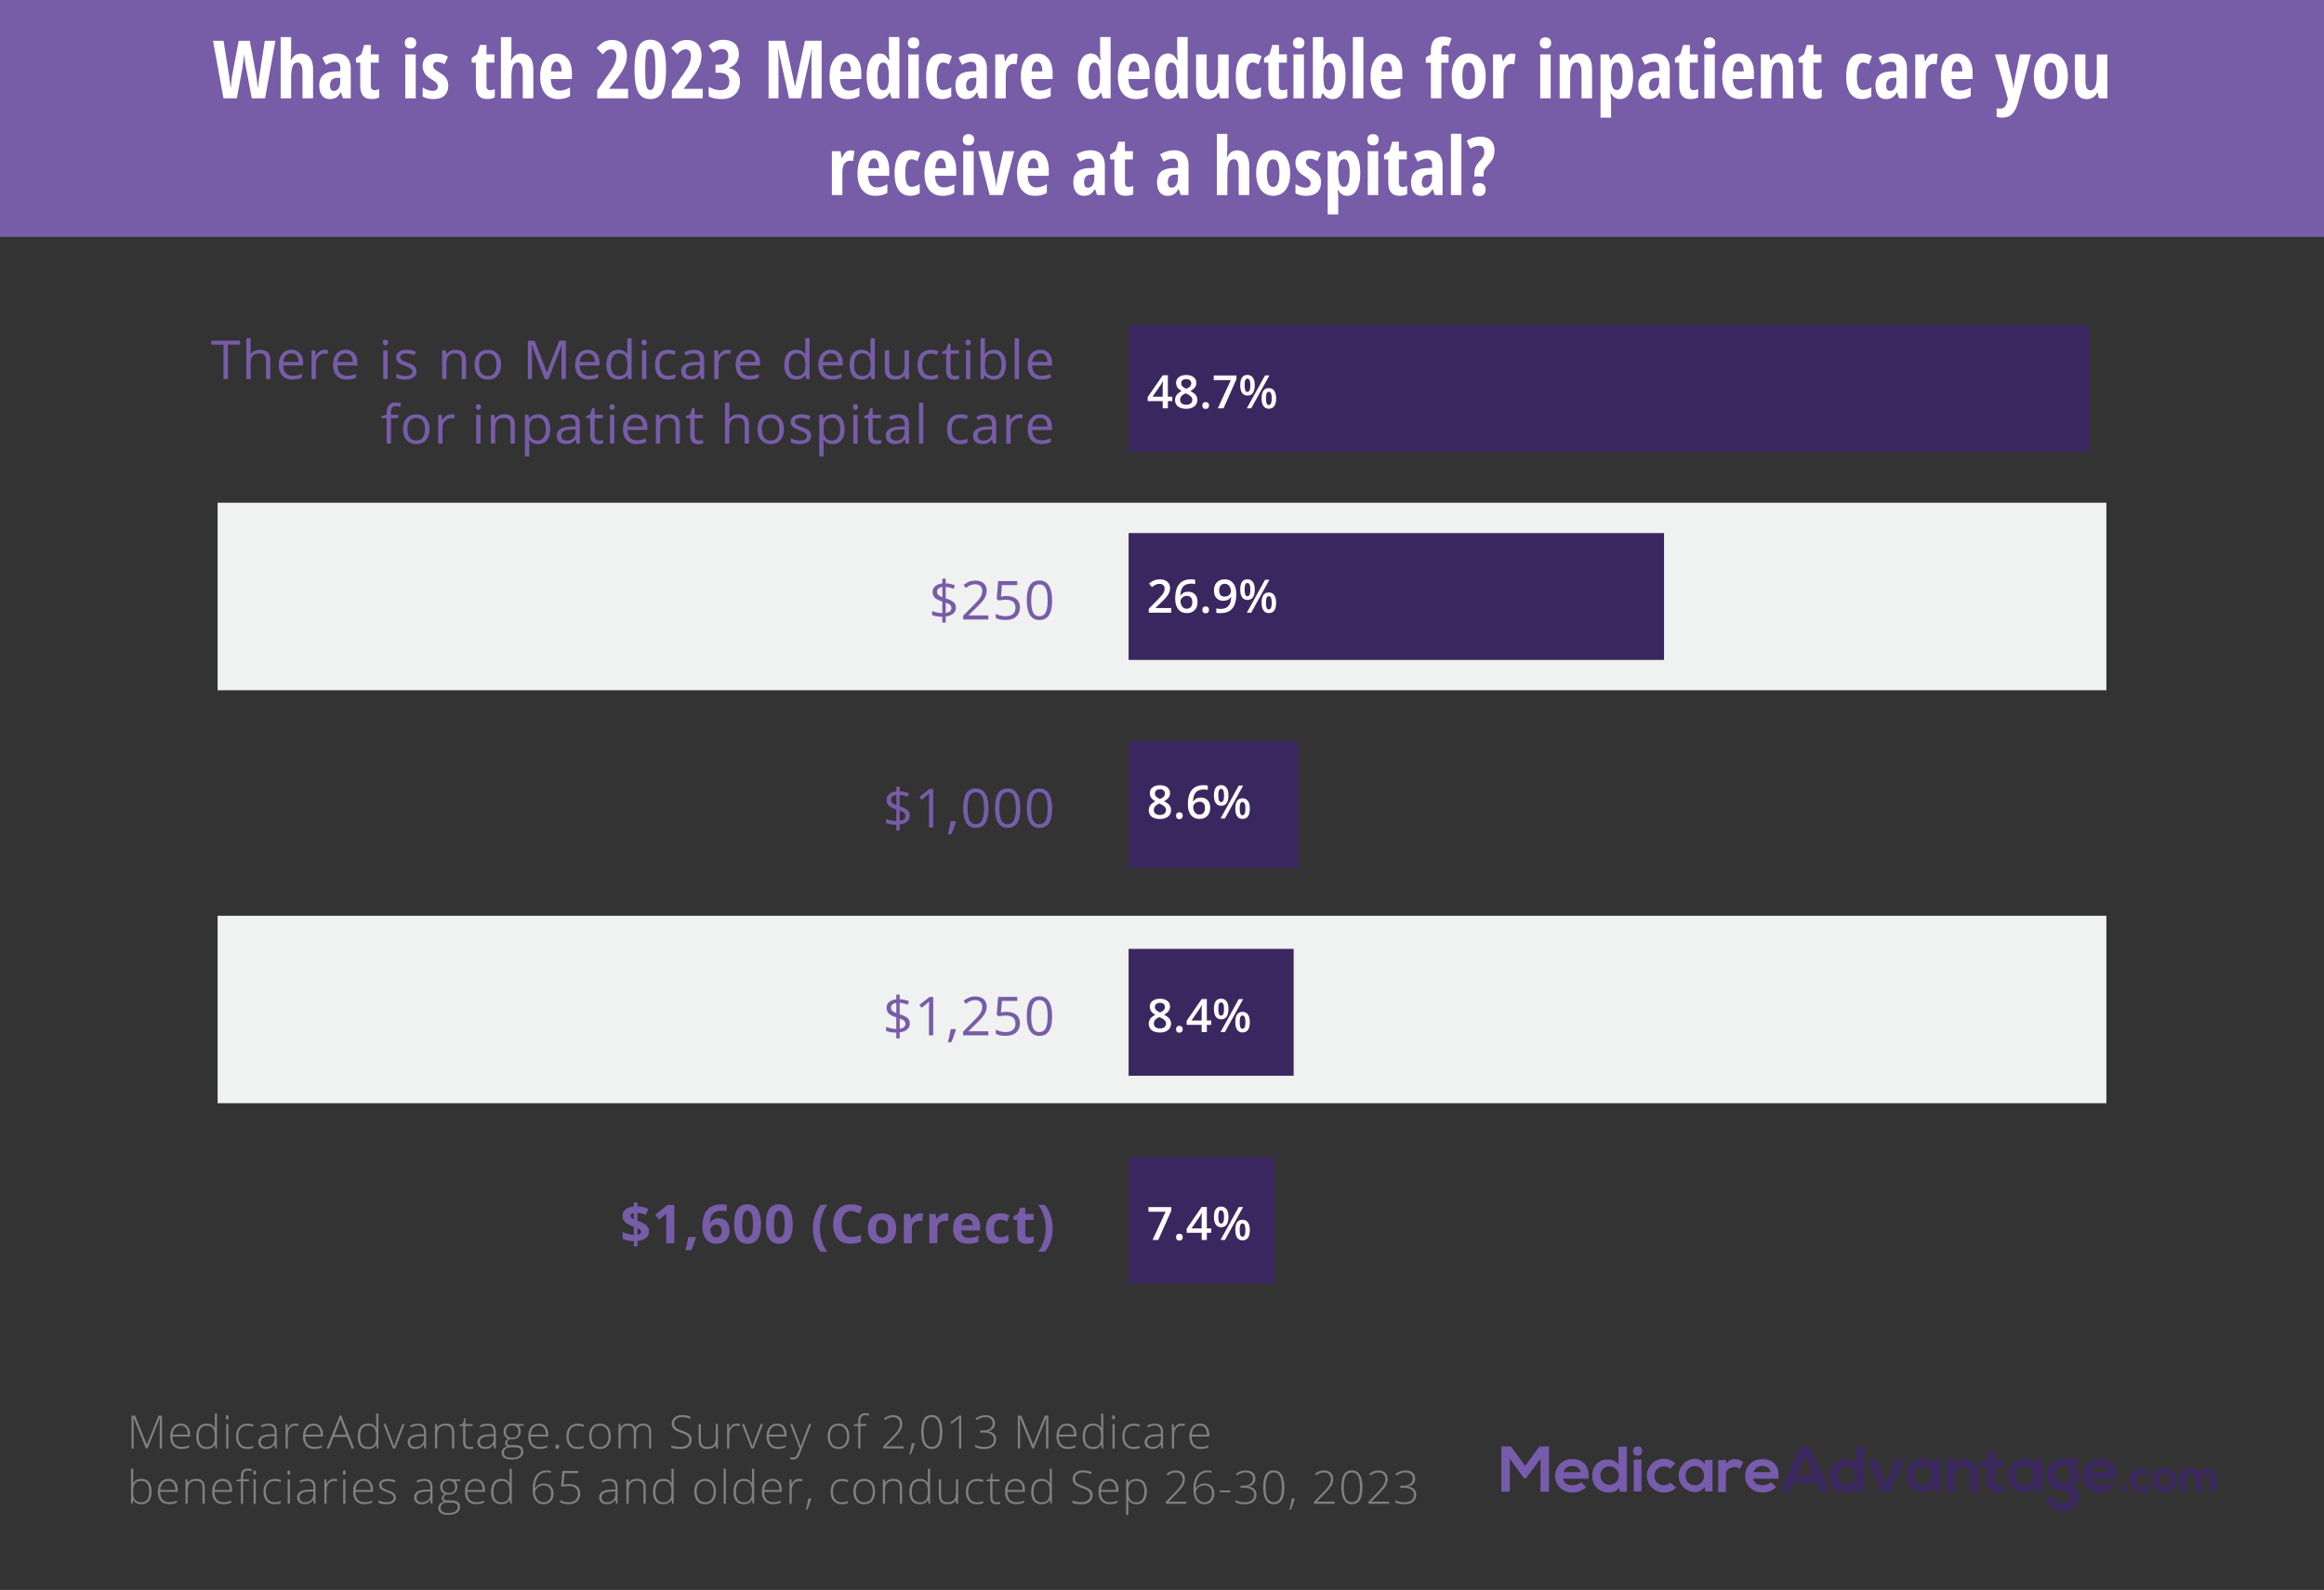 <svg xmlns="http://www.w3.org/2000/svg" id="svg91" viewBox="0 0 605.44 414.1"><rect x="0" y="0" width="605.44" height="414.1" fill="#333333" stroke="none"/><defs><style>.cls-2{fill:#775ca7}.cls-2,.cls-4,.cls-5,.cls-6,.cls-7{stroke-width:0}.cls-4{fill:gray}.cls-5{fill:#3b2760}.cls-6{fill:#f0f1f1}.cls-7{fill:#fff}</style></defs><path d="M56.69 238.51h492.06v48.83H56.69zM56.69 130.94h492.06v48.83H56.69z" class="cls-6"/><path id="path99" fill="#775ca7" fill-rule="evenodd" stroke-width="0" d="M0 0v61.72h605.44V0H0Z"/><path fill="#775bac" stroke-width="0" d="m401.33 379.93-3.8 5.1h-.5l-3.7-5.1v8.6h-2.2v-11.8h2.5l3.7 5.1 3.7-5.1h2.5v11.8h-2.2v-8.6Zm5.9 5.2c.1 1 1 1.7 2.5 1.7.8 0 1.6-.3 2.2-.8l1.3 1.3c-1 .9-2.2 1.4-3.5 1.4-2.4.1-4.5-1.7-4.6-4.1-.1-2.4 1.7-4.5 4.1-4.6h.4c2.7 0 4.5 1.7 4.2 5.1h-6.6Zm4.5-1.7c-.1-1.1-1-1.6-2.1-1.6-1.1-.1-2 .6-2.3 1.6h4.4Zm12.1-6.7v11.8h-1.9l-.1-1.1c-.6.9-1.6 1.4-2.7 1.3-2.2.1-4.2-1.6-4.3-3.8v-.5c-.2-2.2 1.4-4.1 3.5-4.3h.6c1.1 0 2.1.5 2.7 1.3v-4.6l2.2-.1Zm-6.9 7.6c0 1.3 1.1 2.4 2.4 2.4s2.4-1.1 2.4-2.4-1.1-2.4-2.4-2.4c-1.2-.1-2.3.9-2.4 2.1v.3Zm10.9-6.4c0 .7-.5 1.2-1.2 1.2s-1.2-.5-1.2-1.2.5-1.2 1.2-1.2c.7-.1 1.2.5 1.2 1.2q0-.1 0 0Zm-2.2 2.2v8.3h2v-8.3h-2Zm11 7.3c-.8.9-2 1.4-3.2 1.3-2.4 0-4.4-2-4.4-4.4s2-4.4 4.4-4.4c1.1 0 2.2.4 3 1.2l-1.3 1.4c-.5-.4-1-.6-1.7-.6-1.3 0-2.4 1-2.4 2.3v.2c-.1 1.2.9 2.3 2.1 2.4h.2c.7 0 1.3-.2 1.8-.7l1.5 1.3Zm7.5-7.2h2v8.2h-1.9l-.1-1.2c-.6.9-1.6 1.5-2.7 1.4-2.4-.1-4.3-2.2-4.1-4.6.1-2.2 1.9-4 4.2-4.1 1 0 2 .5 2.6 1.4v-1.1Zm-5 4.1c-.1 1.3.9 2.4 2.2 2.5h.2c3.2 0 3.2-5 0-5-1.3 0-2.4 1-2.4 2.3v.2Zm10.5-4.1.1 1c.5-.8 1.4-1.3 2.3-1.2.8 0 1.5.3 2.1.8l-.9 1.8c-.4-.4-.9-.6-1.5-.5-1-.1-2 .7-2.1 1.7v4.8h-2v-8.3l2-.1Zm7.1 4.9c.1 1 1 1.7 2.5 1.7.8 0 1.6-.3 2.2-.8l1.3 1.3c-1 .9-2.2 1.4-3.5 1.4-2.4.1-4.5-1.7-4.6-4.1-.1-2.4 1.7-4.5 4.1-4.6h.4c2.8 0 4.5 1.7 4.2 5.1h-6.6Zm4.5-1.7c-.1-1.1-1-1.6-2.1-1.6-1.1-.1-2 .6-2.3 1.6h4.4Z"/><path d="M473.33 386.23h-6.1l-1 2.2h-2.4l5.2-11.7h2.4l5.3 11.8h-2.4l-1-2.3Zm-3.1-7-2.2 5h4.4l-2.2-5Zm15.4-2.5v11.8h-1.9l-.1-1.1c-.6.9-1.6 1.4-2.7 1.3-2.2.1-4.2-1.6-4.3-3.8v-.5c-.2-2.2 1.5-4.1 3.7-4.3h.5c1.1 0 2 .5 2.7 1.3v-4.6l2.1-.1Zm-6.9 7.6c0 1.3 1.1 2.4 2.4 2.4s2.4-1.1 2.4-2.4-1.1-2.4-2.4-2.4c-1.2-.1-2.3.9-2.4 2.1v.3Zm17.3-4.1-3.6 8.3h-2.2l-3.5-8.3h2.2l1.1 2.8 1.3 3.5 1.3-3.4 1.1-2.8 2.3-.1Zm7.5 0h2v8.2h-1.9l-.1-1.2c-.6.9-1.6 1.5-2.7 1.4-2.4-.1-4.3-2.2-4.2-4.6.1-2.2 1.9-4 4.2-4.2 1 0 2 .5 2.6 1.4l.1-1Zm-5 4.1c-.1 1.3.9 2.4 2.2 2.5h.2c3.2 0 3.2-5 0-5-1.3-.1-2.4.9-2.5 2.2.1.1.1.2.1.3Zm14.8 4.2v-4.3c.1-1.1-.7-2.1-1.8-2.2h-.2c-1.2 0-2.1 1-2.1 2.2v4.3h-2v-8.3h1.8l.1 1.1c.7-.8 1.7-1.2 2.7-1.2 2 0 3.5 1.4 3.5 4.1v4.3h-2Zm6.3-10.6v2.4h2.3v1.8h-2.3v3.5c-.1.5.3 1.1.8 1.2h.3c.4 0 .7-.1 1-.3l.6 1.8c-.5.2-1.1.3-1.7.4-1.8.1-3-1-3-3v-3.6h-1.6v-1.7h1.5v-2.1l2.1-.4Zm10.4 2.3h2v8.2h-2l-.1-1.2c-.6.9-1.6 1.5-2.7 1.4-2.4-.1-4.3-2.2-4.1-4.6.1-2.2 1.9-4 4.2-4.1 1 0 2 .5 2.6 1.4l.1-1.1Zm-5 4.1c-.1 1.3.9 2.4 2.2 2.5h.2c3.2 0 3.2-5 0-5-1.3-.1-2.4.9-2.5 2.2q.1.2.1.3Zm15.1-5 1.5 1.1-.9 1.2c.6.7.9 1.6.9 2.4.1 1.3-.6 2.5-1.8 3.1 1.1.4 1.8 1.6 1.7 2.7 0 2.3-1.7 3.7-4.1 3.7s-4.2-1.4-4.2-3.7h2c.1 1.1 1.1 1.9 2.2 1.8 1 .1 2-.6 2.1-1.6v-.2c0-1.1-1.1-1.6-2.1-1.6-2.1.2-4-1.4-4.2-3.5v-.6c-.1-2.2 1.6-4.1 3.8-4.2h.4c.7 0 1.3.1 1.9.5l.8-1.1Zm-4.8 4.8c.1 1.2 1.1 2.1 2.3 2s2.1-1.1 2-2.3c-.1-1.1-1-2-2.1-2-1.2 0-2.2 1-2.2 2.2v.1Zm9.4 1c.1 1 1 1.7 2.5 1.7.8 0 1.6-.3 2.2-.8l1.3 1.3c-1 .9-2.2 1.4-3.5 1.4-2.4.1-4.5-1.7-4.6-4.1-.1-2.4 1.7-4.5 4.1-4.6h.4c2.8 0 4.5 1.7 4.2 5.1h-6.6Zm4.5-1.7c-.1-1.1-1-1.6-2.1-1.6-1.1-.1-2 .6-2.3 1.6h4.4Zm5 4.3c0 .5-.4.9-.9.9s-.9-.4-.9-.9.4-.9.9-.9.9.4.9.9Zm6.1 0c-.6.6-1.4.9-2.3.9-1.7 0-3.1-1.4-3.1-3.1s1.4-3.1 3.1-3.1c.8 0 1.6.3 2.1.9l-.9 1c-.3-.3-.7-.5-1.2-.5-1 .1-1.7.9-1.6 1.9.1.9.7 1.6 1.6 1.6.5 0 1-.2 1.3-.5l1 .9Zm6.6-2.2c0 1.7-1.4 3.1-3.1 3.1s-3.1-1.4-3.1-3.1 1.4-3.1 3.1-3.1c1.7-.1 3 1.2 3.1 2.9v.2Zm-4.6 0c-.1.9.5 1.7 1.4 1.7h.2c.9 0 1.6-.7 1.6-1.6v-.1c0-.9-.7-1.7-1.6-1.7-.9 0-1.6.7-1.6 1.6v.1Zm9.6 3v-3.2c0-.8-.4-1.5-1.2-1.5-.7 0-1.3.7-1.3 1.4v3.3h-1.5v-6h1.4l.1.7c.3-.5.9-.9 1.6-.8.8 0 1.5.4 1.8 1.1.4-.7 1.2-1.1 2-1.1 1.7 0 2.5 1 2.5 2.8v3.2h-1.5v-3.2c0-.8-.3-1.4-1.1-1.4-.7 0-1.3.7-1.3 1.4v3.2h-1.4l-.1.1Z" class="cls-5"/><g><path d="M69.08 25.6h-3.49l-1.47-7.85c-.23-1.07-.39-2.34-.48-3.8l-.08.76-.42 3.09-1.43 7.81h-3.49L55.5 10.62h2.74l1.34 8.46c.13.85.3 2.18.52 3.99.17-1.83.33-3.14.48-3.93l1.6-8.52h2.89l1.6 8.52c.21 1.26.38 2.58.5 3.95.24-2.02.41-3.36.52-4.01l1.3-8.46h2.76l-2.7 14.99ZM78.81 25.6v-6.81c0-1.67-.42-2.51-1.26-2.51-.63 0-1.07.33-1.32.99s-.38 1.61-.38 2.85v5.49h-2.73V9.65h2.73v3.55c0 .46-.04 1.27-.12 2.45h.14c.55-1.12 1.39-1.68 2.52-1.68 1.05 0 1.84.35 2.37 1.06.53.71.8 1.75.8 3.12v7.45h-2.75ZM89.36 25.6l-.54-1.56h-.06c-.4.67-.82 1.13-1.25 1.38s-.97.38-1.63.38c-.84 0-1.5-.31-1.98-.94-.48-.63-.72-1.5-.72-2.62 0-1.2.33-2.1.99-2.68.66-.58 1.65-.91 2.96-.97l1.52-.06v-.82c0-1.07-.46-1.6-1.38-1.6-.68 0-1.47.27-2.36.8l-.94-1.89a6.768 6.768 0 0 1 3.7-1.08c1.21 0 2.13.35 2.76 1.04.63.69.95 1.68.95 2.95v7.67h-2Zm-2.37-1.93c.5 0 .9-.22 1.19-.67.3-.45.45-1.04.45-1.79v-.96l-.84.04c-.62.03-1.08.21-1.37.53s-.44.8-.44 1.44c0 .94.33 1.42 1 1.42ZM97.53 23.49c.38 0 .8-.1 1.24-.29v2.13c-.44.31-1.11.46-2 .46-.99 0-1.73-.3-2.2-.89s-.72-1.48-.72-2.66v-5.92h-1.11V15.1l1.43-.98.7-2.42h1.74v2.46h2.07v2.16h-2.07v6.01c0 .77.31 1.15.92 1.15ZM105.47 11.19c0-.45.13-.81.39-1.07s.63-.39 1.1-.39c.44 0 .8.13 1.07.39s.4.62.4 1.07-.14.83-.41 1.08c-.27.26-.63.38-1.06.38s-.81-.13-1.09-.38c-.27-.26-.41-.62-.41-1.08Zm2.84 14.41h-2.73V14.18h2.73V25.6ZM116.78 22.25c0 1.11-.33 1.98-.98 2.61-.65.63-1.62.94-2.89.94-1.13 0-2.06-.22-2.8-.67v-2.37c.38.26.81.48 1.32.65.5.17.94.26 1.33.26.42 0 .75-.1.97-.31.22-.21.33-.48.33-.83s-.12-.65-.35-.91-.66-.58-1.28-.95c-.83-.49-1.42-1.02-1.78-1.57-.36-.56-.54-1.22-.54-1.97 0-.97.33-1.74 1-2.31.67-.57 1.58-.85 2.74-.85 1.01 0 1.97.27 2.86.8l-.89 1.96c-.73-.4-1.37-.59-1.93-.59-.35 0-.61.09-.78.28a.96.96 0 0 0-.26.68c0 .31.11.58.32.82.21.24.62.54 1.2.89.71.43 1.21.8 1.5 1.1s.51.64.67 1.03.24.83.24 1.34ZM127.66 23.49c.38 0 .8-.1 1.24-.29v2.13c-.44.31-1.11.46-2 .46-.99 0-1.73-.3-2.2-.89s-.72-1.48-.72-2.66v-5.92h-1.11V15.1l1.43-.98.7-2.42h1.74v2.46h2.07v2.16h-2.07v6.01c0 .77.31 1.15.92 1.15ZM136.19 25.6v-6.81c0-1.67-.42-2.51-1.26-2.51-.63 0-1.07.33-1.32.99s-.38 1.61-.38 2.85v5.49h-2.73V9.65h2.73v3.55c0 .46-.04 1.27-.12 2.45h.14c.55-1.12 1.39-1.68 2.52-1.68 1.05 0 1.84.35 2.37 1.06.53.71.8 1.75.8 3.12v7.45h-2.75ZM145.35 25.8c-1.43 0-2.56-.51-3.38-1.52-.82-1.02-1.24-2.45-1.24-4.31s.37-3.36 1.12-4.42 1.78-1.59 3.12-1.59c1.24 0 2.23.45 2.94 1.36s1.08 2.18 1.08 3.81v1.46h-5.49c.02 1.02.23 1.78.63 2.27.4.5.94.74 1.64.74.89 0 1.8-.28 2.73-.83v2.25c-.88.53-1.92.79-3.15.79Zm-.4-9.74c-.39 0-.71.21-.96.62-.25.41-.4 1.05-.44 1.92h2.77c-.01-.83-.14-1.47-.38-1.9s-.57-.65-.98-.65ZM163.63 25.6h-8.04v-2.08l2.67-3.77c.73-1.04 1.23-1.81 1.51-2.31.27-.5.48-.98.6-1.45.13-.46.19-.94.19-1.43 0-.57-.13-1-.38-1.29-.26-.29-.59-.43-1-.43-.36 0-.7.1-1.02.29s-.7.54-1.15 1.04l-1.56-1.64c.72-.81 1.38-1.37 2-1.67s1.28-.45 2-.45c1.21 0 2.15.36 2.84 1.07.68.71 1.02 1.7 1.02 2.96 0 .57-.06 1.12-.18 1.63s-.31 1.03-.56 1.54-.56 1.05-.94 1.61c-.38.56-1.35 1.83-2.91 3.83v.08h4.91v2.48ZM173.51 18.1c0 2.71-.33 4.68-.98 5.89s-1.7 1.81-3.15 1.81-2.49-.61-3.12-1.83-.95-3.18-.95-5.88.33-4.67.99-5.9 1.7-1.84 3.12-1.84 2.48.6 3.13 1.79.96 3.18.96 5.94Zm-5.41 0c0 2.1.09 3.51.27 4.24.18.73.52 1.09 1.03 1.09.34 0 .61-.16.79-.47s.32-.84.41-1.56c.08-.73.12-1.83.12-3.3 0-2.06-.1-3.47-.29-4.22s-.54-1.13-1.04-1.13-.85.37-1.03 1.12c-.18.75-.27 2.16-.27 4.23ZM183.07 25.6h-8.04v-2.08l2.67-3.77c.73-1.04 1.23-1.81 1.51-2.31.27-.5.48-.98.6-1.45.13-.46.19-.94.19-1.43 0-.57-.13-1-.38-1.29-.26-.29-.59-.43-1-.43-.36 0-.7.1-1.02.29s-.7.54-1.15 1.04l-1.56-1.64c.72-.81 1.38-1.37 2-1.67s1.28-.45 2-.45c1.21 0 2.15.36 2.84 1.07.68.71 1.02 1.7 1.02 2.96 0 .57-.06 1.12-.18 1.63s-.31 1.03-.56 1.54-.56 1.05-.94 1.61c-.38.56-1.35 1.83-2.91 3.83v.08h4.91v2.48ZM192.49 13.98c0 .94-.23 1.73-.7 2.37-.46.64-1.12 1.08-1.97 1.33v.08c.94.15 1.67.52 2.19 1.11s.77 1.39.77 2.4c0 1.38-.43 2.48-1.29 3.3s-2.03 1.23-3.52 1.23c-1.33 0-2.44-.24-3.34-.71v-2.5c.45.27.94.49 1.47.65s1.03.24 1.52.24c.79 0 1.39-.18 1.79-.55s.6-.95.6-1.74c0-1.5-.92-2.25-2.76-2.25h-.85v-2.08h.81c.81 0 1.44-.19 1.87-.57.43-.38.65-.95.65-1.71 0-.59-.14-1.04-.42-1.35-.28-.3-.67-.46-1.17-.46-.77 0-1.52.33-2.26.98l-1.26-1.85c1.01-1.01 2.29-1.52 3.82-1.52 1.26 0 2.25.32 2.96.96.71.64 1.07 1.52 1.07 2.63ZM205.58 25.6l-2.85-12.77h-.11c.13.98.19 1.89.19 2.71V25.6h-2.58V10.61h4.29l2.56 11.78h.08l2.54-11.78h4.35V25.6h-2.65V15.44c0-.84.05-1.7.14-2.58h-.08l-2.84 12.75h-3.05ZM220.74 25.8c-1.43 0-2.56-.51-3.38-1.52-.82-1.02-1.24-2.45-1.24-4.31s.37-3.36 1.12-4.42 1.78-1.59 3.12-1.59c1.24 0 2.23.45 2.94 1.36s1.08 2.18 1.08 3.81v1.46h-5.49c.02 1.02.23 1.78.63 2.27.4.5.94.74 1.64.74.89 0 1.8-.28 2.73-.83v2.25c-.88.53-1.92.79-3.15.79Zm-.4-9.74c-.39 0-.71.21-.96.62-.25.41-.4 1.05-.44 1.92h2.77c-.01-.83-.14-1.47-.38-1.9s-.57-.65-.98-.65ZM229.19 25.8c-1.05 0-1.88-.52-2.49-1.56s-.91-2.48-.91-4.34.3-3.32.89-4.37 1.42-1.58 2.46-1.58c.52 0 .97.13 1.35.38.38.26.73.69 1.05 1.3h.16c-.08-1.04-.12-1.77-.12-2.18V9.64h2.73V25.6h-2.03l-.46-1.49h-.09c-.58 1.13-1.43 1.69-2.53 1.69Zm.88-2.31c.51 0 .88-.23 1.11-.69.23-.46.36-1.3.38-2.52v-.36c0-1.33-.12-2.26-.35-2.8-.24-.54-.62-.81-1.16-.81-.51 0-.87.31-1.1.93-.23.62-.34 1.52-.34 2.7s.12 2.07.35 2.66c.23.59.61.89 1.13.89ZM236.51 11.19c0-.45.13-.81.39-1.07s.63-.39 1.1-.39c.44 0 .8.13 1.07.39s.4.62.4 1.07-.14.83-.41 1.08c-.27.26-.62.38-1.06.38s-.81-.13-1.09-.38c-.27-.26-.41-.62-.41-1.08Zm2.84 14.41h-2.73V14.18h2.73V25.6ZM245.46 25.8c-1.36 0-2.4-.5-3.11-1.49s-1.07-2.45-1.07-4.37.34-3.51 1.01-4.5c.67-.99 1.71-1.49 3.12-1.49.42 0 .87.06 1.33.18.46.12.88.3 1.25.53l-.78 2.12c-.57-.33-1.07-.5-1.51-.5-.58 0-1 .3-1.26.91-.26.6-.38 1.51-.38 2.72s.13 2.07.38 2.65c.25.58.67.88 1.24.88.68 0 1.4-.24 2.14-.72v2.4c-.72.44-1.51.67-2.38.67ZM255.08 25.6l-.54-1.56h-.06c-.4.67-.82 1.13-1.25 1.38s-.97.38-1.63.38c-.84 0-1.5-.31-1.98-.94-.48-.63-.72-1.5-.72-2.62 0-1.2.33-2.1.99-2.68.66-.58 1.65-.91 2.96-.97l1.52-.06v-.82c0-1.07-.46-1.6-1.38-1.6-.68 0-1.47.27-2.36.8l-.94-1.89a6.768 6.768 0 0 1 3.7-1.08c1.21 0 2.13.35 2.76 1.04.63.69.95 1.68.95 2.95v7.67h-2Zm-2.37-1.93c.5 0 .9-.22 1.19-.67.3-.45.45-1.04.45-1.79v-.96l-.84.04c-.62.03-1.08.21-1.37.53-.29.32-.44.8-.44 1.44 0 .94.33 1.42 1 1.42ZM264.16 13.96c.33 0 .66.05.98.15l-.32 2.65c-.19-.07-.44-.1-.75-.1-.66 0-1.17.26-1.53.78-.36.52-.53 1.28-.53 2.28v5.88h-2.73V14.18h2.25l.31 1.78h.09c.3-.72.63-1.23.98-1.54.35-.31.77-.46 1.24-.46ZM270.58 25.8c-1.43 0-2.55-.51-3.38-1.52-.82-1.02-1.24-2.45-1.24-4.31s.37-3.36 1.12-4.42c.74-1.06 1.78-1.59 3.12-1.59 1.24 0 2.22.45 2.94 1.36s1.08 2.18 1.08 3.81v1.46h-5.49c.02 1.02.23 1.78.62 2.27.4.5.94.74 1.64.74.89 0 1.8-.28 2.73-.83v2.25c-.88.53-1.92.79-3.15.79Zm-.4-9.74c-.39 0-.71.21-.96.62-.25.41-.4 1.05-.44 1.92h2.77c-.01-.83-.14-1.47-.38-1.9s-.57-.65-.98-.65ZM284.21 25.8c-1.05 0-1.88-.52-2.49-1.56-.61-1.04-.91-2.48-.91-4.34s.3-3.32.89-4.37c.6-1.05 1.42-1.58 2.46-1.58.52 0 .97.13 1.35.38.38.26.73.69 1.05 1.3h.16c-.08-1.04-.12-1.77-.12-2.18V9.64h2.73V25.6h-2.03l-.46-1.49h-.09c-.58 1.13-1.42 1.69-2.53 1.69Zm.88-2.31c.51 0 .88-.23 1.11-.69.23-.46.36-1.3.38-2.52v-.36c0-1.33-.12-2.26-.35-2.8-.24-.54-.62-.81-1.16-.81-.51 0-.87.31-1.1.93-.23.62-.34 1.52-.34 2.7s.12 2.07.35 2.66c.23.59.61.89 1.13.89ZM295.84 25.8c-1.43 0-2.55-.51-3.38-1.52-.82-1.02-1.24-2.45-1.24-4.31s.37-3.36 1.12-4.42c.74-1.06 1.78-1.59 3.12-1.59 1.24 0 2.22.45 2.94 1.36s1.08 2.18 1.08 3.81v1.46h-5.49c.02 1.02.23 1.78.62 2.27.4.5.94.74 1.64.74.89 0 1.8-.28 2.73-.83v2.25c-.88.53-1.92.79-3.15.79Zm-.4-9.74c-.39 0-.71.21-.96.62-.25.41-.4 1.05-.44 1.92h2.77c-.01-.83-.14-1.47-.38-1.9s-.57-.65-.98-.65ZM304.29 25.8c-1.05 0-1.88-.52-2.49-1.56-.61-1.04-.91-2.48-.91-4.34s.3-3.32.89-4.37c.6-1.05 1.42-1.58 2.46-1.58.52 0 .97.13 1.35.38.38.26.73.69 1.05 1.3h.16c-.08-1.04-.12-1.77-.12-2.18V9.64h2.73V25.6h-2.03l-.46-1.49h-.09c-.58 1.13-1.42 1.69-2.53 1.69Zm.88-2.31c.51 0 .88-.23 1.11-.69.23-.46.36-1.3.38-2.52v-.36c0-1.33-.12-2.26-.35-2.8-.24-.54-.62-.81-1.16-.81-.51 0-.87.31-1.1.93-.23.62-.34 1.52-.34 2.7s.12 2.07.35 2.66c.23.59.61.89 1.13.89ZM317.88 25.6l-.34-1.47h-.14a2.902 2.902 0 0 1-2.68 1.68c-1.03 0-1.8-.35-2.33-1.05-.53-.7-.79-1.74-.79-3.13v-7.45h2.76v6.8c0 .83.1 1.46.3 1.89s.52.64.96.64c.59 0 1.02-.29 1.29-.88.27-.59.41-1.58.41-2.96v-5.48h2.76v11.42h-2.18ZM326.12 25.8c-1.36 0-2.4-.5-3.11-1.49s-1.07-2.45-1.07-4.37.34-3.51 1.01-4.5c.67-.99 1.71-1.49 3.12-1.49.42 0 .87.06 1.33.18.46.12.88.3 1.25.53l-.78 2.12c-.57-.33-1.07-.5-1.51-.5-.58 0-1 .3-1.26.91-.26.6-.38 1.51-.38 2.72s.13 2.07.38 2.65c.25.58.67.88 1.24.88.68 0 1.4-.24 2.14-.72v2.4c-.72.44-1.51.67-2.38.67ZM334.11 23.49c.38 0 .8-.1 1.24-.29v2.13c-.44.31-1.11.46-2 .46-.99 0-1.73-.3-2.2-.89-.48-.59-.72-1.48-.72-2.66v-5.92h-1.11V15.1l1.43-.98.7-2.42h1.74v2.46h2.07v2.16h-2.07v6.01c0 .77.31 1.15.92 1.15ZM336.86 11.19c0-.45.13-.81.39-1.07s.63-.39 1.1-.39c.44 0 .8.13 1.07.39s.4.62.4 1.07-.14.83-.41 1.08c-.27.26-.62.38-1.06.38s-.81-.13-1.09-.38c-.27-.26-.41-.62-.41-1.08Zm2.84 14.41h-2.73V14.18h2.73V25.6ZM347.19 13.96c1.04 0 1.86.52 2.45 1.55.59 1.03.89 2.48.89 4.36s-.3 3.36-.9 4.39c-.6 1.03-1.43 1.55-2.49 1.55-.51 0-.97-.11-1.36-.33-.39-.22-.76-.61-1.11-1.17h-.17l-.46 1.3h-2.01V9.65h2.73v3.73c0 .16 0 .32-.01.49s-.05.77-.13 1.79h.14c.33-.63.7-1.07 1.09-1.32.39-.25.84-.38 1.34-.38Zm-.94 2.32c-.52 0-.89.24-1.12.73-.23.49-.35 1.34-.36 2.56v.28c0 1.33.12 2.26.35 2.8.24.54.62.81 1.15.81.98 0 1.48-1.21 1.48-3.63s-.5-3.55-1.5-3.55ZM355.18 25.6h-2.73V9.64h2.73V25.6ZM361.68 25.8c-1.43 0-2.55-.51-3.38-1.52-.82-1.02-1.24-2.45-1.24-4.31s.37-3.36 1.12-4.42c.74-1.06 1.78-1.59 3.12-1.59 1.24 0 2.22.45 2.94 1.36s1.08 2.18 1.08 3.81v1.46h-5.49c.02 1.02.23 1.78.62 2.27.4.5.94.74 1.64.74.89 0 1.8-.28 2.73-.83v2.25c-.88.53-1.92.79-3.15.79Zm-.4-9.74c-.39 0-.71.21-.96.62-.25.41-.4 1.05-.44 1.92h2.77c-.01-.83-.14-1.47-.38-1.9s-.57-.65-.98-.65ZM377.39 16.34h-1.89v9.26h-2.73v-9.26h-1.32v-1.36l1.32-.82v-.86c0-1.27.26-2.22.79-2.83.53-.62 1.37-.93 2.54-.93.74 0 1.42.15 2.06.46l-.72 2.08c-.34-.16-.69-.25-1.05-.25-.31 0-.54.12-.69.37-.14.25-.21.63-.21 1.14v.84h1.89v2.16ZM387.05 19.86c0 1.87-.4 3.33-1.19 4.37s-1.88 1.56-3.26 1.56c-.88 0-1.65-.24-2.32-.72s-1.19-1.17-1.55-2.07c-.36-.9-.54-1.95-.54-3.15 0-1.85.39-3.3 1.18-4.34s1.88-1.56 3.27-1.56 2.42.53 3.21 1.59c.8 1.06 1.19 2.5 1.19 4.31Zm-6.07 0c0 1.19.13 2.09.39 2.7s.68.91 1.25.91c1.09 0 1.64-1.2 1.64-3.61 0-1.2-.13-2.09-.39-2.68-.26-.59-.68-.89-1.25-.89s-.99.3-1.25.89-.39 1.48-.39 2.68ZM393.84 13.96c.33 0 .66.05.98.15l-.32 2.65c-.19-.07-.44-.1-.75-.1-.66 0-1.17.26-1.53.78-.36.52-.53 1.28-.53 2.28v5.88h-2.73V14.18h2.25l.31 1.78h.09c.3-.72.63-1.23.98-1.54.35-.31.77-.46 1.24-.46ZM401.14 11.19c0-.45.13-.81.39-1.07s.63-.39 1.1-.39c.44 0 .8.13 1.07.39s.4.62.4 1.07-.14.83-.41 1.08c-.27.26-.62.38-1.06.38s-.81-.13-1.09-.38c-.27-.26-.41-.62-.41-1.08Zm2.84 14.41h-2.73V14.18h2.73V25.6ZM412.01 25.6v-6.81c0-.83-.1-1.45-.3-1.88-.2-.42-.52-.64-.96-.64-.59 0-1.02.29-1.29.88-.27.58-.41 1.57-.41 2.96v5.49h-2.73V14.18h2.16l.33 1.47h.17c.25-.53.6-.94 1.06-1.24.46-.3.99-.45 1.61-.45 1.04 0 1.82.36 2.33 1.07.52.71.77 1.75.77 3.12v7.45H412ZM422.06 25.8c-.49 0-.93-.11-1.31-.33-.38-.22-.73-.61-1.06-1.17h-.14c.11.93.16 1.49.16 1.68v4.67h-2.75V14.17h2.11l.47 1.49h.12c.57-1.13 1.39-1.7 2.47-1.7s1.85.51 2.44 1.54.88 2.48.88 4.36-.3 3.31-.91 4.36-1.44 1.58-2.49 1.58Zm-.84-9.53c-.53 0-.92.25-1.15.74-.24.5-.36 1.32-.37 2.47v.36c0 1.26.12 2.17.36 2.75s.64.86 1.19.86c.96 0 1.44-1.21 1.44-3.63 0-1.19-.12-2.08-.35-2.67-.24-.59-.6-.88-1.1-.88ZM432.98 25.6l-.54-1.56h-.06c-.4.67-.82 1.13-1.25 1.38s-.97.38-1.63.38c-.84 0-1.5-.31-1.98-.94-.48-.63-.72-1.5-.72-2.62 0-1.2.33-2.1.99-2.68.66-.58 1.65-.91 2.96-.97l1.52-.06v-.82c0-1.07-.46-1.6-1.38-1.6-.68 0-1.47.27-2.36.8l-.94-1.89a6.768 6.768 0 0 1 3.7-1.08c1.21 0 2.13.35 2.76 1.04.63.69.95 1.68.95 2.95v7.67h-2Zm-2.37-1.93c.5 0 .9-.22 1.19-.67.3-.45.45-1.04.45-1.79v-.96l-.84.04c-.62.03-1.08.21-1.37.53-.29.32-.44.8-.44 1.44 0 .94.33 1.42 1 1.42ZM441.15 23.49c.38 0 .8-.1 1.24-.29v2.13c-.44.31-1.11.46-2 .46-.99 0-1.73-.3-2.2-.89-.48-.59-.72-1.48-.72-2.66v-5.92h-1.11V15.1l1.43-.98.7-2.42h1.74v2.46h2.07v2.16h-2.07v6.01c0 .77.31 1.15.92 1.15ZM443.9 11.19c0-.45.13-.81.39-1.07s.63-.39 1.1-.39c.44 0 .8.13 1.07.39s.4.62.4 1.07-.14.83-.41 1.08c-.27.26-.62.38-1.06.38s-.81-.13-1.09-.38c-.27-.26-.41-.62-.41-1.08Zm2.84 14.41h-2.73V14.18h2.73V25.6ZM453.29 25.8c-1.43 0-2.55-.51-3.38-1.52-.82-1.02-1.24-2.45-1.24-4.31s.37-3.36 1.12-4.42c.74-1.06 1.78-1.59 3.12-1.59 1.24 0 2.22.45 2.94 1.36s1.08 2.18 1.08 3.81v1.46h-5.49c.02 1.02.23 1.78.62 2.27.4.5.94.74 1.64.74.89 0 1.8-.28 2.73-.83v2.25c-.88.53-1.92.79-3.15.79Zm-.4-9.74c-.39 0-.71.21-.96.62-.25.41-.4 1.05-.44 1.92h2.77c-.01-.83-.14-1.47-.38-1.9s-.57-.65-.98-.65ZM464.42 25.6v-6.81c0-.83-.1-1.45-.3-1.88-.2-.42-.52-.64-.96-.64-.59 0-1.02.29-1.29.88-.27.58-.41 1.57-.41 2.96v5.49h-2.73V14.18h2.16l.33 1.47h.17c.25-.53.6-.94 1.06-1.24.46-.3.99-.45 1.61-.45 1.04 0 1.82.36 2.33 1.07.52.71.77 1.75.77 3.12v7.45h-2.75ZM473.35 23.49c.38 0 .8-.1 1.24-.29v2.13c-.44.31-1.11.46-2 .46-.99 0-1.73-.3-2.2-.89-.48-.59-.72-1.48-.72-2.66v-5.92h-1.11V15.1l1.43-.98.7-2.42h1.74v2.46h2.07v2.16h-2.07v6.01c0 .77.31 1.15.92 1.15ZM485.15 25.8c-1.36 0-2.4-.5-3.11-1.49s-1.07-2.45-1.07-4.37.34-3.51 1.01-4.5c.67-.99 1.71-1.49 3.12-1.49.42 0 .87.06 1.33.18.46.12.88.3 1.25.53l-.78 2.12c-.57-.33-1.07-.5-1.51-.5-.58 0-1 .3-1.26.91-.26.6-.38 1.51-.38 2.72s.13 2.07.38 2.65c.25.58.67.88 1.24.88.68 0 1.4-.24 2.14-.72v2.4c-.72.44-1.51.67-2.38.67ZM494.77 25.6l-.54-1.56h-.06c-.4.67-.82 1.13-1.25 1.38s-.97.38-1.63.38c-.84 0-1.5-.31-1.98-.94-.48-.63-.72-1.5-.72-2.62 0-1.2.33-2.1.99-2.68.66-.58 1.65-.91 2.96-.97l1.52-.06v-.82c0-1.07-.46-1.6-1.38-1.6-.68 0-1.47.27-2.36.8l-.94-1.89a6.768 6.768 0 0 1 3.7-1.08c1.21 0 2.13.35 2.76 1.04.63.69.95 1.68.95 2.95v7.67h-2Zm-2.37-1.93c.5 0 .9-.22 1.19-.67.3-.45.45-1.04.45-1.79v-.96l-.84.04c-.62.03-1.08.21-1.37.53-.29.32-.44.8-.44 1.44 0 .94.33 1.42 1 1.42ZM503.84 13.96c.33 0 .66.05.98.15l-.32 2.65c-.19-.07-.44-.1-.75-.1-.66 0-1.17.26-1.53.78-.36.52-.53 1.28-.53 2.28v5.88h-2.73V14.18h2.25l.31 1.78h.09c.3-.72.63-1.23.98-1.54.35-.31.77-.46 1.24-.46ZM510.26 25.8c-1.43 0-2.55-.51-3.38-1.52-.82-1.02-1.24-2.45-1.24-4.31s.37-3.36 1.12-4.42c.74-1.06 1.78-1.59 3.12-1.59 1.24 0 2.22.45 2.94 1.36s1.08 2.18 1.08 3.81v1.46h-5.49c.02 1.02.23 1.78.62 2.27.4.5.94.74 1.64.74.89 0 1.8-.28 2.73-.83v2.25c-.88.53-1.92.79-3.15.79Zm-.4-9.74c-.39 0-.71.21-.96.62-.25.41-.4 1.05-.44 1.92h2.77c-.01-.83-.14-1.47-.38-1.9s-.57-.65-.98-.65ZM519.73 14.17h2.83l1.58 6.45c.16.57.28 1.38.38 2.41h.06c0-.16.04-.46.09-.88.05-.42.1-.75.13-.99s.5-2.57 1.41-6.99h2.87l-3.27 12.24c-.4 1.5-.92 2.58-1.58 3.24s-1.53.98-2.62.98c-.54 0-1.02-.06-1.45-.17v-2.29c.28.08.59.12.94.12.92 0 1.52-.6 1.8-1.8l.19-.72-3.38-11.61ZM538.71 19.86c0 1.87-.4 3.33-1.19 4.37s-1.88 1.56-3.26 1.56c-.88 0-1.65-.24-2.32-.72s-1.19-1.17-1.55-2.07c-.36-.9-.54-1.95-.54-3.15 0-1.85.39-3.3 1.18-4.34s1.88-1.56 3.27-1.56 2.42.53 3.21 1.59c.8 1.06 1.19 2.5 1.19 4.31Zm-6.07 0c0 1.19.13 2.09.39 2.7s.68.91 1.25.91c1.09 0 1.64-1.2 1.64-3.61 0-1.2-.13-2.09-.39-2.68-.26-.59-.68-.89-1.25-.89s-.99.3-1.25.89-.39 1.48-.39 2.68ZM546.81 25.6l-.34-1.47h-.14a2.902 2.902 0 0 1-2.68 1.68c-1.03 0-1.8-.35-2.33-1.05-.53-.7-.79-1.74-.79-3.13v-7.45h2.76v6.8c0 .83.1 1.46.3 1.89s.52.64.96.64c.59 0 1.02-.29 1.29-.88.27-.59.41-1.58.41-2.96v-5.48h2.76v11.42h-2.18ZM221.6 39.16c.33 0 .66.05.98.15l-.32 2.65c-.19-.07-.44-.1-.75-.1-.66 0-1.17.26-1.53.78-.36.52-.53 1.28-.53 2.28v5.88h-2.73V39.38h2.25l.31 1.78h.09c.3-.72.63-1.23.98-1.54s.77-.46 1.24-.46ZM228.02 51c-1.43 0-2.56-.51-3.38-1.52-.82-1.02-1.24-2.45-1.24-4.31s.37-3.36 1.12-4.42 1.78-1.59 3.12-1.59c1.24 0 2.23.45 2.94 1.36s1.08 2.18 1.08 3.81v1.46h-5.49c.02 1.02.23 1.78.63 2.27.4.5.94.74 1.64.74.89 0 1.8-.28 2.73-.83v2.25c-.88.53-1.92.79-3.15.79Zm-.4-9.74c-.39 0-.71.21-.96.62-.25.41-.4 1.05-.44 1.92h2.77c-.01-.83-.14-1.47-.38-1.9s-.57-.65-.98-.65ZM237.24 51c-1.36 0-2.4-.5-3.11-1.49s-1.07-2.45-1.07-4.37.34-3.51 1.01-4.5c.67-.99 1.71-1.49 3.12-1.49.42 0 .87.06 1.33.18.46.12.88.3 1.25.53l-.78 2.12c-.57-.33-1.07-.5-1.51-.5-.58 0-1 .3-1.26.91-.26.6-.38 1.51-.38 2.72s.13 2.07.38 2.65c.25.58.67.88 1.24.88.68 0 1.4-.24 2.14-.72v2.4c-.72.44-1.51.67-2.38.67ZM245.47 51c-1.43 0-2.55-.51-3.38-1.52-.82-1.02-1.24-2.45-1.24-4.31s.37-3.36 1.12-4.42c.74-1.06 1.78-1.59 3.12-1.59 1.24 0 2.22.45 2.94 1.36s1.08 2.18 1.08 3.81v1.46h-5.49c.02 1.02.23 1.78.62 2.27.4.5.94.74 1.64.74.89 0 1.8-.28 2.73-.83v2.25c-.88.53-1.92.79-3.15.79Zm-.4-9.74c-.39 0-.71.21-.96.62-.25.41-.4 1.05-.44 1.92h2.77c-.01-.83-.14-1.47-.38-1.9s-.57-.65-.98-.65ZM250.83 36.39c0-.45.13-.81.39-1.07s.63-.39 1.1-.39c.44 0 .8.13 1.07.39s.4.62.4 1.07-.14.83-.41 1.08c-.27.26-.62.38-1.06.38s-.81-.13-1.09-.38c-.27-.26-.41-.62-.41-1.08Zm2.84 14.41h-2.73V39.38h2.73V50.8ZM257.83 50.8l-2.98-11.42h2.83l1.46 6.61c.06.31.13.76.22 1.35.08.59.14 1.02.16 1.28h.04c0-.21.04-.5.09-.88.05-.38.1-.73.16-1.06.05-.32.58-2.75 1.58-7.3h2.83l-2.99 11.42h-3.38ZM269.58 51c-1.43 0-2.55-.51-3.38-1.52-.82-1.02-1.24-2.45-1.24-4.31s.37-3.36 1.12-4.42c.74-1.06 1.78-1.59 3.12-1.59 1.24 0 2.22.45 2.94 1.36s1.08 2.18 1.08 3.81v1.46h-5.49c.02 1.02.23 1.78.62 2.27.4.5.94.74 1.64.74.89 0 1.8-.28 2.73-.83v2.25c-.88.53-1.92.79-3.15.79Zm-.4-9.74c-.39 0-.71.21-.96.62-.25.41-.4 1.05-.44 1.92h2.77c-.01-.83-.14-1.47-.38-1.9s-.57-.65-.98-.65ZM285.81 50.8l-.54-1.56h-.06c-.4.67-.82 1.13-1.25 1.38s-.97.38-1.63.38c-.84 0-1.5-.31-1.98-.94-.48-.63-.72-1.5-.72-2.62 0-1.2.33-2.1.99-2.68.66-.58 1.65-.91 2.96-.97l1.52-.06v-.82c0-1.07-.46-1.6-1.38-1.6-.68 0-1.47.27-2.36.8l-.94-1.89a6.768 6.768 0 0 1 3.7-1.08c1.21 0 2.13.35 2.76 1.04.63.69.95 1.68.95 2.95v7.67h-2Zm-2.37-1.93c.5 0 .9-.22 1.19-.67.3-.45.45-1.04.45-1.79v-.96l-.84.04c-.62.03-1.08.21-1.37.53-.29.32-.44.8-.44 1.44 0 .94.33 1.42 1 1.42ZM293.99 48.69c.38 0 .8-.1 1.24-.29v2.13c-.44.31-1.11.46-2 .46-.99 0-1.73-.3-2.2-.89-.48-.59-.72-1.48-.72-2.66v-5.92h-1.11V40.3l1.43-.98.7-2.42h1.74v2.46h2.07v2.16h-2.07v6.01c0 .77.31 1.15.92 1.15ZM307.61 50.8l-.54-1.56h-.06c-.4.67-.82 1.13-1.25 1.38s-.97.38-1.63.38c-.84 0-1.5-.31-1.98-.94-.48-.63-.72-1.5-.72-2.62 0-1.2.33-2.1.99-2.68.66-.58 1.65-.91 2.96-.97l1.52-.06v-.82c0-1.07-.46-1.6-1.38-1.6-.68 0-1.47.27-2.36.8l-.94-1.89a6.768 6.768 0 0 1 3.7-1.08c1.21 0 2.13.35 2.76 1.04.63.69.95 1.68.95 2.95v7.67h-2Zm-2.37-1.93c.5 0 .9-.22 1.19-.67.3-.45.45-1.04.45-1.79v-.96l-.84.04c-.62.03-1.08.21-1.37.53-.29.32-.44.8-.44 1.44 0 .94.33 1.42 1 1.42ZM322.7 50.8v-6.81c0-1.67-.42-2.51-1.26-2.51-.63 0-1.07.33-1.32.99s-.38 1.61-.38 2.85v5.49h-2.73V34.85h2.73v3.55c0 .46-.04 1.27-.12 2.45h.14c.55-1.12 1.39-1.68 2.52-1.68 1.04 0 1.83.35 2.37 1.06.53.71.8 1.75.8 3.12v7.45h-2.75ZM336.11 45.06c0 1.87-.4 3.33-1.19 4.37s-1.88 1.56-3.26 1.56c-.88 0-1.65-.24-2.32-.72s-1.19-1.17-1.55-2.07c-.36-.9-.54-1.95-.54-3.15 0-1.85.39-3.3 1.18-4.34s1.88-1.56 3.27-1.56 2.42.53 3.21 1.59c.8 1.06 1.19 2.5 1.19 4.31Zm-6.07 0c0 1.19.13 2.09.39 2.7s.68.91 1.25.91c1.09 0 1.64-1.2 1.64-3.61 0-1.2-.13-2.09-.39-2.68-.26-.59-.68-.89-1.25-.89s-.99.3-1.25.89-.39 1.48-.39 2.68ZM344.16 47.45c0 1.11-.33 1.98-.98 2.61-.65.63-1.62.94-2.89.94-1.13 0-2.06-.22-2.8-.67v-2.37c.38.26.82.48 1.32.65.5.17.94.26 1.33.26.42 0 .75-.1.97-.31.22-.21.33-.48.33-.83s-.12-.65-.35-.91-.66-.58-1.28-.95c-.83-.49-1.42-1.02-1.78-1.57-.36-.56-.54-1.22-.54-1.97 0-.97.33-1.74 1-2.31.67-.57 1.58-.85 2.74-.85 1.01 0 1.96.27 2.86.8l-.89 1.96c-.73-.4-1.37-.59-1.93-.59-.35 0-.61.09-.78.28a.96.96 0 0 0-.26.68c0 .31.11.58.32.82.21.24.62.54 1.2.89.71.43 1.21.8 1.5 1.1s.51.64.67 1.03.24.83.24 1.34ZM350.98 51c-.49 0-.93-.11-1.31-.33-.38-.22-.73-.61-1.06-1.17h-.14c.11.93.16 1.49.16 1.68v4.67h-2.75V39.38h2.11l.47 1.49h.12c.57-1.13 1.39-1.7 2.47-1.7s1.85.51 2.44 1.54.88 2.48.88 4.36-.3 3.31-.91 4.36-1.44 1.58-2.49 1.58Zm-.84-9.53c-.53 0-.92.25-1.15.74-.24.5-.36 1.32-.37 2.47v.36c0 1.26.12 2.17.36 2.75s.64.86 1.19.86c.96 0 1.44-1.21 1.44-3.63 0-1.19-.12-2.08-.35-2.67-.24-.59-.6-.88-1.1-.88ZM356.21 36.39c0-.45.13-.81.39-1.07s.63-.39 1.1-.39c.44 0 .8.13 1.07.39s.4.62.4 1.07-.14.83-.41 1.08c-.27.26-.62.38-1.06.38s-.81-.13-1.09-.38c-.27-.26-.41-.62-.41-1.08Zm2.84 14.41h-2.73V39.38h2.73V50.8ZM365.35 48.69c.38 0 .8-.1 1.24-.29v2.13c-.44.31-1.11.46-2 .46-.99 0-1.73-.3-2.2-.89-.48-.59-.72-1.48-.72-2.66v-5.92h-1.11V40.3l1.43-.98.7-2.42h1.74v2.46h2.07v2.16h-2.07v6.01c0 .77.31 1.15.92 1.15ZM373.79 50.8l-.54-1.56h-.06c-.4.67-.82 1.13-1.25 1.38s-.97.38-1.63.38c-.84 0-1.5-.31-1.98-.94-.48-.63-.72-1.5-.72-2.62 0-1.2.33-2.1.99-2.68.66-.58 1.65-.91 2.96-.97l1.52-.06v-.82c0-1.07-.46-1.6-1.38-1.6-.68 0-1.47.27-2.36.8l-.94-1.89a6.768 6.768 0 0 1 3.7-1.08c1.21 0 2.13.35 2.76 1.04.63.69.95 1.68.95 2.95v7.67h-2Zm-2.37-1.93c.5 0 .9-.22 1.19-.67.3-.45.45-1.04.45-1.79v-.96l-.84.04c-.62.03-1.08.21-1.37.53-.29.32-.44.8-.44 1.44 0 .94.33 1.42 1 1.42ZM380.72 50.8h-2.73V34.84h2.73V50.8ZM384.1 45.97v-.72c0-.66.1-1.23.3-1.72.2-.49.57-1.01 1.1-1.57.51-.55.83-.99.97-1.3.14-.31.21-.71.21-1.2 0-.44-.1-.81-.31-1.09s-.53-.42-.97-.42c-.74 0-1.51.26-2.33.79l-.96-2.05c1.07-.73 2.26-1.1 3.57-1.1 1.13 0 2.02.31 2.67.94.65.63.98 1.5.98 2.61 0 .78-.11 1.44-.34 1.98-.23.54-.69 1.2-1.4 1.96-.46.5-.75.88-.88 1.15-.13.27-.19.64-.19 1.1v.63h-2.42Zm-.48 3.42c0-.54.15-.96.44-1.25.29-.29.71-.44 1.27-.44s.98.15 1.27.45c.29.3.43.71.43 1.24s-.15.93-.44 1.23-.71.45-1.26.45-.97-.15-1.26-.44c-.29-.29-.44-.71-.44-1.24Z" class="cls-7"/></g><path d="M294.02 138.84h139.49v33.04H294.02zM294.02 192.99h44.2v33.04h-44.2zM294.02 247.14h43v33.04h-43zM294.02 301.29h38v33.04h-38zM294.02 84.68h250.31v33.04H294.02z" class="cls-5"/><g><path d="M59.39 98.73h-1.16v-8.96h-3.17v-1.03h7.49v1.03h-3.17v8.96ZM69.3 98.73v-4.85c0-.61-.14-1.07-.42-1.37s-.71-.45-1.31-.45c-.79 0-1.36.21-1.73.64s-.54 1.13-.54 2.11v3.92h-1.13V88.09h1.13v3.22c0 .39-.02.71-.05.96h.07c.22-.36.54-.64.95-.85s.88-.31 1.41-.31c.92 0 1.6.22 2.06.65s.69 1.13.69 2.07v4.89H69.3ZM76.21 98.87c-1.11 0-1.98-.34-2.62-1.01s-.96-1.61-.96-2.81.3-2.17.89-2.88 1.39-1.07 2.4-1.07c.94 0 1.68.31 2.23.93s.82 1.43.82 2.44v.72h-5.16c.02.88.25 1.55.67 2s1.02.68 1.78.68c.81 0 1.6-.17 2.39-.51v1.01c-.4.17-.78.3-1.14.37s-.79.11-1.3.11Zm-.31-6.82c-.6 0-1.08.2-1.44.59s-.57.93-.63 1.63h3.92c0-.72-.16-1.26-.48-1.64s-.77-.57-1.37-.57ZM84.59 91.1c.33 0 .63.03.9.08l-.16 1.05c-.31-.07-.58-.1-.82-.1-.61 0-1.12.25-1.56.74s-.65 1.1-.65 1.84v4.02h-1.13v-7.49h.94l.13 1.39h.05c.28-.49.61-.86 1-1.13s.82-.4 1.29-.4ZM90.34 98.87c-1.11 0-1.98-.34-2.62-1.01s-.96-1.61-.96-2.81.3-2.17.89-2.88 1.39-1.07 2.4-1.07c.94 0 1.68.31 2.23.93s.82 1.43.82 2.44v.72h-5.16c.02.88.25 1.55.67 2s1.02.68 1.78.68c.81 0 1.6-.17 2.39-.51v1.01c-.4.17-.78.3-1.14.37s-.79.11-1.3.11Zm-.31-6.82c-.6 0-1.08.2-1.44.59s-.57.93-.63 1.63h3.92c0-.72-.16-1.26-.48-1.64s-.77-.57-1.37-.57ZM99.76 89.21c0-.26.06-.45.19-.57s.29-.18.48-.18.34.06.47.18.2.31.2.57-.07.45-.2.57-.29.19-.47.19c-.19 0-.35-.06-.48-.19s-.19-.32-.19-.57Zm1.23 9.52h-1.13v-7.49h1.13v7.49ZM108.51 96.68c0 .7-.26 1.23-.78 1.61s-1.25.57-2.19.57c-.99 0-1.77-.16-2.32-.47v-1.05c.36.18.75.33 1.16.43s.81.16 1.19.16c.59 0 1.05-.09 1.37-.28s.48-.48.48-.86c0-.29-.13-.54-.38-.75s-.75-.45-1.48-.73c-.7-.26-1.19-.49-1.49-.68s-.51-.41-.66-.66-.22-.54-.22-.88c0-.61.25-1.09.75-1.45s1.18-.53 2.04-.53c.81 0 1.6.16 2.37.49l-.4.92c-.75-.31-1.43-.46-2.04-.46-.54 0-.94.08-1.22.25s-.41.4-.41.7c0 .2.05.37.15.51s.27.28.5.4.67.31 1.31.55c.89.32 1.49.65 1.8.98s.47.74.47 1.24ZM120.3 98.73v-4.85c0-.61-.14-1.07-.42-1.37s-.71-.45-1.31-.45c-.78 0-1.36.21-1.72.64s-.55 1.12-.55 2.1v3.93h-1.13v-7.49h.92l.18 1.03h.05c.23-.37.56-.66.98-.86s.89-.3 1.4-.3c.9 0 1.58.22 2.04.65s.68 1.13.68 2.09v4.89h-1.13ZM130.52 94.98c0 1.22-.31 2.17-.92 2.86s-1.47 1.03-2.55 1.03c-.67 0-1.26-.16-1.78-.47s-.92-.77-1.2-1.35-.42-1.28-.42-2.06c0-1.22.31-2.17.92-2.85s1.46-1.02 2.54-1.02 1.88.35 2.5 1.05.93 1.64.93 2.83Zm-5.71 0c0 .96.19 1.69.57 2.19s.95.75 1.69.75 1.31-.25 1.69-.75.58-1.23.58-2.19-.19-1.68-.58-2.17-.95-.74-1.71-.74-1.3.24-1.68.73-.57 1.21-.57 2.18ZM141.93 98.73l-3.39-8.86h-.05c.06.7.1 1.54.1 2.5v6.36h-1.07v-9.99h1.75l3.17 8.24h.05l3.19-8.24h1.74v9.99h-1.16v-6.44c0-.74.03-1.54.1-2.41h-.05l-3.42 8.85h-.94ZM153.42 98.87c-1.11 0-1.98-.34-2.62-1.01s-.96-1.61-.96-2.81.3-2.17.89-2.88 1.39-1.07 2.4-1.07c.94 0 1.68.31 2.23.93s.82 1.43.82 2.44v.72h-5.16c.02.88.25 1.55.67 2s1.02.68 1.78.68c.81 0 1.6-.17 2.39-.51v1.01c-.4.17-.78.3-1.14.37s-.79.11-1.3.11Zm-.31-6.82c-.6 0-1.08.2-1.44.59s-.57.93-.63 1.63h3.92c0-.72-.16-1.26-.48-1.64s-.77-.57-1.37-.57ZM163.49 97.72h-.06c-.52.76-1.31 1.14-2.35 1.14-.98 0-1.74-.33-2.29-1s-.82-1.62-.82-2.86.27-2.19.82-2.88 1.31-1.03 2.28-1.03 1.8.37 2.34 1.11h.09l-.05-.54-.03-.53v-3.05h1.13v10.64h-.92l-.15-1Zm-2.27.19c.77 0 1.34-.21 1.69-.63s.52-1.1.52-2.04V95c0-1.06-.18-1.82-.53-2.27s-.92-.68-1.69-.68c-.67 0-1.17.26-1.53.78s-.53 1.25-.53 2.19.18 1.68.53 2.17.87.73 1.54.73ZM167.15 89.21c0-.26.06-.45.19-.57s.29-.18.48-.18.34.06.47.18.2.31.2.57-.07.45-.2.57-.29.19-.47.19c-.19 0-.35-.06-.48-.19s-.19-.32-.19-.57Zm1.23 9.52h-1.13v-7.49h1.13v7.49ZM174.06 98.87c-1.08 0-1.92-.33-2.52-1s-.89-1.61-.89-2.83.3-2.22.91-2.91 1.46-1.03 2.58-1.03c.36 0 .72.04 1.08.12s.64.17.85.27l-.35.96c-.25-.1-.52-.18-.82-.25s-.56-.1-.79-.1c-1.52 0-2.28.97-2.28 2.91 0 .92.19 1.63.56 2.12s.92.74 1.65.74c.62 0 1.26-.13 1.92-.4v1c-.5.26-1.13.39-1.89.39ZM182.62 98.73l-.23-1.07h-.05c-.37.47-.75.79-1.12.95s-.83.25-1.39.25c-.74 0-1.33-.19-1.75-.57s-.63-.93-.63-1.63c0-1.51 1.21-2.31 3.63-2.38l1.27-.04v-.46c0-.59-.13-1.02-.38-1.3s-.66-.42-1.21-.42c-.62 0-1.33.19-2.12.57l-.35-.87a5.432 5.432 0 0 1 2.53-.64c.89 0 1.56.2 1.99.59s.65 1.03.65 1.91v5.11h-.84Zm-2.56-.8c.71 0 1.26-.19 1.66-.58s.6-.93.6-1.63v-.68l-1.13.05c-.9.03-1.55.17-1.95.42s-.6.63-.6 1.16c0 .41.12.72.37.94s.6.32 1.04.32ZM189.5 91.1c.33 0 .63.03.9.08l-.16 1.05c-.31-.07-.58-.1-.82-.1-.61 0-1.12.25-1.56.74s-.65 1.1-.65 1.84v4.02h-1.13v-7.49h.94l.13 1.39h.05c.28-.49.61-.86 1-1.13s.82-.4 1.29-.4ZM195.24 98.87c-1.11 0-1.98-.34-2.62-1.01s-.96-1.61-.96-2.81.3-2.17.89-2.88 1.39-1.07 2.4-1.07c.94 0 1.68.31 2.23.93s.82 1.43.82 2.44v.72h-5.16c.02.88.25 1.55.67 2s1.02.68 1.78.68c.81 0 1.6-.17 2.39-.51v1.01c-.4.17-.78.3-1.14.37s-.79.11-1.3.11Zm-.31-6.82c-.6 0-1.08.2-1.44.59s-.57.93-.63 1.63h3.92c0-.72-.16-1.26-.48-1.64s-.77-.57-1.37-.57ZM209.85 97.72h-.06c-.52.76-1.31 1.14-2.35 1.14-.98 0-1.74-.33-2.29-1s-.82-1.62-.82-2.86.27-2.19.82-2.88 1.31-1.03 2.28-1.03 1.8.37 2.34 1.11h.09l-.05-.54-.03-.53v-3.05h1.13v10.64h-.92l-.15-1Zm-2.27.19c.77 0 1.34-.21 1.69-.63s.52-1.1.52-2.04V95c0-1.06-.18-1.82-.53-2.27s-.92-.68-1.69-.68c-.67 0-1.17.26-1.53.78s-.53 1.25-.53 2.19.18 1.68.53 2.17.87.73 1.54.73ZM216.78 98.87c-1.11 0-1.98-.34-2.62-1.01s-.96-1.61-.96-2.81.3-2.17.89-2.88 1.39-1.07 2.4-1.07c.94 0 1.68.31 2.23.93s.82 1.43.82 2.44v.72h-5.16c.02.88.25 1.55.67 2s1.02.68 1.78.68c.81 0 1.6-.17 2.39-.51v1.01c-.4.17-.78.3-1.14.37s-.79.11-1.3.11Zm-.31-6.82c-.6 0-1.08.2-1.44.59s-.57.93-.63 1.63h3.92c0-.72-.16-1.26-.48-1.64s-.77-.57-1.37-.57ZM226.85 97.72h-.06c-.52.76-1.31 1.14-2.35 1.14-.98 0-1.74-.33-2.29-1s-.82-1.62-.82-2.86.27-2.19.82-2.88 1.31-1.03 2.28-1.03 1.8.37 2.34 1.11h.09l-.05-.54-.03-.53v-3.05h1.13v10.64h-.92l-.15-1Zm-2.27.19c.77 0 1.34-.21 1.69-.63s.52-1.1.52-2.04V95c0-1.06-.18-1.82-.53-2.27s-.92-.68-1.69-.68c-.67 0-1.17.26-1.53.78s-.53 1.25-.53 2.19.18 1.68.53 2.17.87.73 1.54.73ZM231.67 91.24v4.86c0 .61.14 1.07.42 1.37s.71.45 1.31.45c.78 0 1.36-.21 1.72-.64s.54-1.13.54-2.1v-3.94h1.13v7.49h-.94l-.16-1h-.06c-.23.37-.55.65-.97.85s-.88.29-1.41.29c-.91 0-1.59-.22-2.05-.65s-.68-1.13-.68-2.08v-4.9h1.15ZM242.47 98.87c-1.08 0-1.92-.33-2.52-1s-.89-1.61-.89-2.83.3-2.22.91-2.91 1.46-1.03 2.58-1.03c.36 0 .72.04 1.08.12s.64.17.85.27l-.35.96c-.25-.1-.52-.18-.82-.25s-.56-.1-.79-.1c-1.52 0-2.28.97-2.28 2.91 0 .92.19 1.63.56 2.12s.92.74 1.65.74c.62 0 1.26-.13 1.92-.4v1c-.5.26-1.13.39-1.89.39ZM248.84 97.93c.2 0 .39-.01.58-.04s.33-.06.44-.09v.87c-.12.06-.3.11-.54.15s-.45.06-.65.06c-1.45 0-2.17-.76-2.17-2.29v-4.46h-1.07v-.55l1.07-.47.48-1.6h.66v1.74h2.17v.88h-2.17v4.41c0 .45.11.8.32 1.04s.51.36.88.36ZM251.55 89.21c0-.26.06-.45.19-.57s.29-.18.48-.18.34.06.47.18.2.31.2.57-.07.45-.2.57-.29.19-.47.19c-.19 0-.35-.06-.48-.19s-.19-.32-.19-.57Zm1.23 9.52h-1.13v-7.49h1.13v7.49ZM258.95 91.11c.98 0 1.75.34 2.29 1.01.54.67.82 1.62.82 2.85s-.28 2.19-.82 2.87-1.31 1.02-2.29 1.02c-.49 0-.93-.09-1.34-.27s-.74-.46-1.02-.83h-.08l-.24.96h-.81V88.08h1.13v2.58c0 .58-.02 1.1-.05 1.56h.05c.53-.75 1.31-1.12 2.35-1.12Zm-.16.95c-.77 0-1.33.22-1.67.67s-.51 1.19-.51 2.25.18 1.81.53 2.26.91.68 1.69.68c.7 0 1.22-.25 1.56-.76s.51-1.24.51-2.19-.17-1.7-.51-2.18-.87-.72-1.59-.72ZM265.46 98.73h-1.13V88.09h1.13v10.64ZM271.31 98.87c-1.11 0-1.98-.34-2.62-1.01-.64-.67-.96-1.61-.96-2.81s.3-2.17.89-2.88c.6-.71 1.39-1.07 2.4-1.07.94 0 1.68.31 2.23.93s.82 1.43.82 2.44v.72h-5.16c.02.88.25 1.55.67 2 .42.46 1.01.68 1.78.68.81 0 1.6-.17 2.39-.51v1.01c-.4.17-.78.3-1.14.37-.36.08-.79.11-1.3.11Zm-.31-6.82c-.6 0-1.08.2-1.44.59-.36.39-.57.93-.63 1.63h3.92c0-.72-.16-1.26-.48-1.64s-.77-.57-1.37-.57ZM103.76 108.92h-1.91v6.61h-1.13v-6.61h-1.34v-.51l1.34-.41v-.42c0-1.84.8-2.76 2.41-2.76.4 0 .86.08 1.39.24l-.29.91c-.44-.14-.81-.21-1.12-.21-.43 0-.75.14-.95.43s-.31.74-.31 1.37v.49h1.91v.88ZM111.88 111.78c0 1.22-.31 2.17-.92 2.86s-1.47 1.03-2.55 1.03c-.67 0-1.26-.16-1.78-.47s-.92-.77-1.2-1.35-.42-1.28-.42-2.06c0-1.22.31-2.17.92-2.85s1.46-1.02 2.54-1.02 1.88.35 2.5 1.05.93 1.64.93 2.83Zm-5.71 0c0 .96.19 1.69.57 2.19s.95.75 1.69.75 1.31-.25 1.69-.75.58-1.23.58-2.19-.19-1.68-.58-2.17-.95-.74-1.71-.74-1.3.24-1.68.73-.57 1.21-.57 2.18ZM117.57 107.9c.33 0 .63.03.9.08l-.16 1.05c-.31-.07-.58-.1-.82-.1-.61 0-1.12.25-1.56.74s-.65 1.1-.65 1.84v4.02h-1.13v-7.49h.94l.13 1.39h.05c.28-.49.61-.86 1-1.13s.82-.4 1.29-.4ZM123.96 106.01c0-.26.06-.45.19-.57s.29-.18.48-.18.34.06.47.18.2.31.2.57-.07.45-.2.57-.29.19-.47.19c-.19 0-.35-.06-.48-.19s-.19-.32-.19-.57Zm1.23 9.52h-1.13v-7.49h1.13v7.49ZM133.01 115.53v-4.85c0-.61-.14-1.07-.42-1.37s-.71-.45-1.31-.45c-.78 0-1.36.21-1.72.64s-.55 1.12-.55 2.1v3.93h-1.13v-7.49h.92l.18 1.03h.05c.23-.37.56-.66.98-.86s.89-.3 1.4-.3c.9 0 1.58.22 2.04.65s.68 1.13.68 2.09v4.89H133ZM140.24 115.67c-.49 0-.93-.09-1.34-.27s-.74-.46-1.02-.83h-.08c.05.44.08.85.08 1.24v3.08h-1.13v-10.86h.92l.16 1.03h.05c.29-.41.63-.71 1.02-.89s.83-.27 1.33-.27c.99 0 1.76.34 2.3 1.02s.81 1.63.81 2.86-.27 2.19-.82 2.87-1.31 1.02-2.29 1.02Zm-.16-6.8c-.77 0-1.32.21-1.66.64s-.52 1.1-.53 2.02v.25c0 1.05.18 1.81.53 2.26s.91.68 1.69.68c.65 0 1.15-.26 1.52-.79s.55-1.25.55-2.17-.18-1.65-.55-2.15-.88-.75-1.55-.75ZM150.22 115.53l-.23-1.07h-.05c-.37.47-.75.79-1.12.95s-.83.25-1.39.25c-.74 0-1.33-.19-1.75-.57s-.63-.93-.63-1.63c0-1.51 1.21-2.31 3.63-2.38l1.27-.04v-.46c0-.59-.13-1.02-.38-1.3s-.66-.42-1.21-.42c-.62 0-1.33.19-2.12.57l-.35-.87a5.432 5.432 0 0 1 2.53-.64c.89 0 1.56.2 1.99.59s.65 1.03.65 1.91v5.11h-.84Zm-2.56-.8c.71 0 1.26-.19 1.66-.58s.6-.93.6-1.63v-.68l-1.13.05c-.9.03-1.55.17-1.95.42s-.6.63-.6 1.16c0 .41.12.72.37.94s.6.32 1.04.32ZM156.1 114.73c.2 0 .39-.01.58-.04s.33-.06.44-.09v.87c-.12.06-.3.11-.54.15s-.45.06-.65.06c-1.45 0-2.17-.76-2.17-2.29v-4.46h-1.07v-.55l1.07-.47.48-1.6h.66v1.74h2.17v.88h-2.17v4.41c0 .45.11.8.32 1.04s.51.36.88.36ZM158.81 106.01c0-.26.06-.45.19-.57s.29-.18.48-.18.34.06.47.18.2.31.2.57-.07.45-.2.57-.29.19-.47.19c-.19 0-.35-.06-.48-.19s-.19-.32-.19-.57Zm1.23 9.52h-1.13v-7.49h1.13v7.49ZM165.89 115.67c-1.11 0-1.98-.34-2.62-1.01s-.96-1.61-.96-2.81.3-2.17.89-2.88 1.39-1.07 2.4-1.07c.94 0 1.68.31 2.23.93s.82 1.43.82 2.44v.72h-5.16c.02.88.25 1.55.67 2s1.02.68 1.78.68c.81 0 1.6-.17 2.39-.51v1.01c-.4.17-.78.3-1.14.37s-.79.11-1.3.11Zm-.31-6.82c-.6 0-1.08.2-1.44.59s-.57.93-.63 1.63h3.92c0-.72-.16-1.26-.48-1.64s-.77-.57-1.37-.57ZM175.98 115.53v-4.85c0-.61-.14-1.07-.42-1.37s-.71-.45-1.31-.45c-.78 0-1.36.21-1.72.64s-.55 1.12-.55 2.1v3.93h-1.13v-7.49h.92l.18 1.03h.05c.23-.37.56-.66.98-.86s.89-.3 1.4-.3c.9 0 1.58.22 2.04.65s.68 1.13.68 2.09v4.89h-1.13ZM182.15 114.73c.2 0 .39-.01.58-.04s.33-.06.44-.09v.87c-.12.06-.3.11-.54.15s-.45.06-.65.06c-1.45 0-2.17-.76-2.17-2.29v-4.46h-1.07v-.55l1.07-.47.48-1.6h.66v1.74h2.17v.88h-2.17v4.41c0 .45.11.8.32 1.04s.51.36.88.36ZM194 115.53v-4.85c0-.61-.14-1.07-.42-1.37s-.71-.45-1.31-.45c-.79 0-1.36.21-1.73.64s-.54 1.13-.54 2.11v3.92h-1.13v-10.64H190v3.22c0 .39-.02.71-.05.96h.07c.22-.36.54-.64.95-.85s.88-.31 1.41-.31c.92 0 1.6.22 2.06.65s.69 1.13.69 2.07v4.89H194ZM204.21 111.78c0 1.22-.31 2.17-.92 2.86s-1.47 1.03-2.55 1.03c-.67 0-1.26-.16-1.78-.47s-.92-.77-1.2-1.35-.42-1.28-.42-2.06c0-1.22.31-2.17.92-2.85s1.46-1.02 2.54-1.02 1.88.35 2.5 1.05.93 1.64.93 2.83Zm-5.71 0c0 .96.19 1.69.57 2.19s.95.75 1.69.75 1.31-.25 1.69-.75.58-1.23.58-2.19-.19-1.68-.58-2.17-.95-.74-1.71-.74-1.3.24-1.68.73-.57 1.21-.57 2.18ZM211.31 113.48c0 .7-.26 1.23-.78 1.61s-1.25.57-2.19.57c-.99 0-1.77-.16-2.32-.47v-1.05c.36.18.75.33 1.16.43s.81.16 1.19.16c.59 0 1.05-.09 1.37-.28s.48-.48.48-.86c0-.29-.13-.54-.38-.75s-.75-.45-1.48-.73c-.7-.26-1.19-.49-1.49-.68s-.51-.41-.66-.66-.22-.54-.22-.88c0-.61.25-1.09.75-1.45s1.18-.53 2.04-.53c.81 0 1.6.16 2.37.49l-.4.92c-.75-.31-1.43-.46-2.04-.46-.54 0-.94.08-1.22.25s-.41.4-.41.7c0 .2.05.37.15.51s.27.28.5.4.67.31 1.31.55c.89.32 1.49.65 1.8.98s.47.74.47 1.24ZM216.92 115.67c-.49 0-.93-.09-1.34-.27s-.74-.46-1.02-.83h-.08c.05.44.08.85.08 1.24v3.08h-1.13v-10.86h.92l.16 1.03h.05c.29-.41.63-.71 1.02-.89s.83-.27 1.33-.27c.99 0 1.76.34 2.3 1.02s.81 1.63.81 2.86-.27 2.19-.82 2.87-1.31 1.02-2.29 1.02Zm-.16-6.8c-.77 0-1.32.21-1.66.64s-.52 1.1-.53 2.02v.25c0 1.05.18 1.81.53 2.26s.91.68 1.69.68c.65 0 1.15-.26 1.52-.79s.55-1.25.55-2.17-.18-1.65-.55-2.15-.88-.75-1.55-.75ZM222.2 106.01c0-.26.06-.45.19-.57s.29-.18.48-.18.34.06.47.18.2.31.2.57-.07.45-.2.57-.29.19-.47.19c-.19 0-.35-.06-.48-.19s-.19-.32-.19-.57Zm1.23 9.52h-1.13v-7.49h1.13v7.49ZM228.54 114.73c.2 0 .39-.01.58-.04s.33-.06.44-.09v.87c-.12.06-.3.11-.54.15s-.45.06-.65.06c-1.45 0-2.17-.76-2.17-2.29v-4.46h-1.07v-.55l1.07-.47.48-1.6h.66v1.74h2.17v.88h-2.17v4.41c0 .45.11.8.32 1.04s.51.36.88.36ZM235.95 115.53l-.23-1.07h-.05c-.37.47-.75.79-1.12.95s-.83.25-1.39.25c-.74 0-1.33-.19-1.75-.57s-.63-.93-.63-1.63c0-1.51 1.21-2.31 3.63-2.38l1.27-.04v-.46c0-.59-.13-1.02-.38-1.3s-.66-.42-1.21-.42c-.62 0-1.33.19-2.12.57l-.35-.87a5.432 5.432 0 0 1 2.53-.64c.89 0 1.56.2 1.99.59s.65 1.03.65 1.91v5.11h-.84Zm-2.56-.8c.71 0 1.26-.19 1.66-.58s.6-.93.6-1.63v-.68l-1.13.05c-.9.03-1.55.17-1.95.42s-.6.63-.6 1.16c0 .41.12.72.37.94s.6.32 1.04.32ZM240.54 115.53h-1.13v-10.64h1.13v10.64ZM250.14 115.67c-1.08 0-1.92-.33-2.52-1s-.89-1.61-.89-2.83.3-2.22.91-2.91 1.46-1.03 2.58-1.03c.36 0 .72.04 1.08.12s.64.17.85.27l-.35.96c-.25-.1-.52-.18-.82-.25s-.56-.1-.79-.1c-1.52 0-2.28.97-2.28 2.91 0 .92.19 1.63.56 2.12s.92.74 1.65.74c.62 0 1.26-.13 1.92-.4v1c-.5.26-1.13.39-1.89.39ZM258.69 115.53l-.23-1.07h-.05c-.37.47-.75.79-1.12.95s-.83.25-1.39.25c-.74 0-1.33-.19-1.75-.57s-.63-.93-.63-1.63c0-1.51 1.21-2.31 3.63-2.38l1.27-.04v-.46c0-.59-.13-1.02-.38-1.3s-.66-.42-1.21-.42c-.62 0-1.33.19-2.12.57l-.35-.87a5.432 5.432 0 0 1 2.53-.64c.89 0 1.56.2 1.99.59s.65 1.03.65 1.91v5.11h-.84Zm-2.56-.8c.71 0 1.26-.19 1.66-.58s.6-.93.6-1.63v-.68l-1.13.05c-.9.03-1.55.17-1.95.42s-.6.63-.6 1.16c0 .41.12.72.37.94s.6.32 1.04.32ZM265.57 107.9c.33 0 .63.03.9.08l-.16 1.05c-.31-.07-.58-.1-.82-.1-.61 0-1.12.25-1.55.74-.43.49-.65 1.1-.65 1.84v4.02h-1.13v-7.49h.94l.13 1.39h.05c.28-.49.61-.86 1-1.13s.82-.4 1.29-.4ZM271.31 115.67c-1.11 0-1.98-.34-2.62-1.01-.64-.67-.96-1.61-.96-2.81s.3-2.17.89-2.88c.6-.71 1.39-1.07 2.4-1.07.94 0 1.68.31 2.23.93s.82 1.43.82 2.44v.72h-5.16c.02.88.25 1.55.67 2 .42.46 1.01.68 1.78.68.81 0 1.6-.17 2.39-.51v1.01c-.4.17-.78.3-1.14.37-.36.08-.79.11-1.3.11Zm-.31-6.82c-.6 0-1.08.2-1.44.59-.36.39-.57.93-.63 1.63h3.92c0-.72-.16-1.26-.48-1.64s-.77-.57-1.37-.57Z" class="cls-2"/></g><g><path d="M249.02 158.28c0 .62-.23 1.13-.7 1.53s-1.11.66-1.95.76v1.59h-.88v-1.52c-.51 0-1-.04-1.48-.12s-.87-.19-1.18-.33v-1.07c.38.17.81.31 1.31.41s.94.16 1.35.16v-3.01c-.93-.3-1.59-.64-1.97-1.03s-.56-.9-.56-1.52.23-1.09.69-1.47 1.07-.62 1.84-.7v-1.24h.88v1.23c.84.02 1.65.19 2.43.51l-.36.9c-.68-.27-1.37-.43-2.07-.48v2.97c.72.23 1.25.45 1.61.67s.62.46.79.75.25.62.25 1.02Zm-4.9-4.16c0 .35.1.62.31.83s.56.41 1.07.59v-2.65c-.45.07-.79.22-1.03.43s-.35.48-.35.79Zm3.74 4.25c0-.33-.1-.59-.3-.8s-.6-.4-1.18-.6v2.66c.99-.14 1.48-.56 1.48-1.26ZM257.48 161.35h-6.57v-.98l2.63-2.65c.8-.81 1.33-1.39 1.59-1.74s.45-.68.57-1.01.19-.68.19-1.06c0-.53-.16-.96-.49-1.27s-.77-.47-1.35-.47c-.41 0-.81.07-1.18.21s-.79.39-1.24.75l-.6-.77c.92-.77 1.92-1.15 3.01-1.15.94 0 1.67.24 2.21.72s.8 1.13.8 1.94c0 .63-.18 1.26-.53 1.88s-1.02 1.4-2 2.35l-2.19 2.14v.05h5.14v1.05ZM262.32 155.25c1.05 0 1.88.26 2.49.78.6.52.9 1.24.9 2.14 0 1.03-.33 1.85-.99 2.43-.66.59-1.57.88-2.72.88s-1.99-.18-2.58-.54v-1.09c.32.21.72.37 1.19.48.47.12.94.17 1.4.17.8 0 1.43-.19 1.87-.57.45-.38.67-.93.67-1.64 0-1.39-.85-2.09-2.56-2.09-.43 0-1.01.07-1.74.2l-.59-.38.38-4.68h4.97v1.05h-4l-.25 3c.52-.1 1.04-.16 1.56-.16ZM274.1 156.34c0 1.73-.27 3.02-.82 3.87-.54.85-1.38 1.28-2.5 1.28s-1.89-.44-2.45-1.31-.84-2.15-.84-3.84.27-3.03.81-3.88 1.37-1.26 2.48-1.26 1.91.44 2.47 1.32c.56.88.84 2.15.84 3.82Zm-5.46 0c0 1.45.17 2.51.51 3.18s.89.99 1.63.99 1.3-.34 1.64-1.01c.34-.67.51-1.73.51-3.16s-.17-2.49-.51-3.15c-.34-.67-.89-1-1.64-1s-1.29.33-1.63.99-.51 1.71-.51 3.17Z" class="cls-2"/></g><g><path d="M237.03 212.43c0 .62-.23 1.13-.7 1.54s-1.11.66-1.95.76v1.59h-.88v-1.52c-.51 0-1-.04-1.48-.12-.48-.08-.87-.19-1.18-.33v-1.07c.38.17.81.31 1.31.41.49.11.94.16 1.35.16v-3.01c-.93-.3-1.59-.64-1.97-1.03-.38-.39-.56-.9-.56-1.52s.23-1.09.69-1.47 1.07-.62 1.84-.7v-1.24h.88v1.23c.84.02 1.65.19 2.43.51l-.36.9c-.68-.27-1.37-.43-2.07-.48v2.97c.72.23 1.25.45 1.61.67.36.22.62.46.79.75s.25.62.25 1.02Zm-4.9-4.16c0 .35.1.62.31.83.21.21.56.41 1.07.59v-2.65c-.45.07-.79.22-1.03.43s-.35.47-.35.79Zm3.74 4.25c0-.33-.1-.59-.3-.8-.2-.2-.6-.4-1.18-.61v2.66c.99-.14 1.48-.56 1.48-1.26ZM243.12 215.5h-1.11v-7.12c0-.59.02-1.15.05-1.68-.1.1-.2.2-.32.3-.12.11-.66.55-1.63 1.33l-.6-.78 2.65-2.04h.96v9.99ZM248.91 213.88l.1.16c-.12.46-.29.99-.51 1.59-.22.6-.46 1.17-.7 1.68h-.85c.12-.47.26-1.06.41-1.76s.25-1.25.31-1.67h1.24ZM257.53 210.49c0 1.73-.27 3.02-.82 3.87-.54.85-1.38 1.28-2.5 1.28s-1.89-.44-2.45-1.31c-.56-.87-.84-2.15-.84-3.84s.27-3.03.81-3.88c.54-.84 1.37-1.26 2.48-1.26s1.91.44 2.47 1.32c.56.88.84 2.15.84 3.82Zm-5.46 0c0 1.45.17 2.51.51 3.18s.89.99 1.63.99 1.3-.34 1.64-1.01c.34-.67.51-1.73.51-3.16s-.17-2.49-.51-3.15c-.34-.67-.89-1-1.64-1s-1.29.33-1.63.99c-.34.66-.51 1.71-.51 3.17ZM265.82 210.49c0 1.73-.27 3.02-.82 3.87-.54.85-1.38 1.28-2.5 1.28s-1.89-.44-2.46-1.31c-.56-.87-.84-2.15-.84-3.84s.27-3.03.81-3.88c.54-.84 1.37-1.26 2.48-1.26s1.91.44 2.47 1.32c.56.88.84 2.15.84 3.82Zm-5.46 0c0 1.45.17 2.51.51 3.18s.89.99 1.63.99 1.3-.34 1.64-1.01c.34-.67.51-1.73.51-3.16s-.17-2.49-.51-3.15c-.34-.67-.89-1-1.64-1s-1.29.33-1.63.99c-.34.66-.51 1.71-.51 3.17ZM274.1 210.49c0 1.73-.27 3.02-.82 3.87-.54.85-1.38 1.28-2.5 1.28s-1.89-.44-2.45-1.31c-.56-.87-.84-2.15-.84-3.84s.27-3.03.81-3.88c.54-.84 1.37-1.26 2.48-1.26s1.91.44 2.47 1.32c.56.88.84 2.15.84 3.82Zm-5.46 0c0 1.45.17 2.51.51 3.18s.89.99 1.63.99 1.3-.34 1.64-1.01c.34-.67.51-1.73.51-3.16s-.17-2.49-.51-3.15c-.34-.67-.89-1-1.64-1s-1.29.33-1.63.99c-.34.66-.51 1.71-.51 3.17Z" class="cls-2"/></g><g><path d="M237.03 266.59c0 .62-.23 1.13-.7 1.53s-1.11.66-1.95.76v1.59h-.88v-1.52c-.51 0-1-.04-1.48-.12-.48-.08-.87-.19-1.18-.33v-1.07c.38.17.81.31 1.31.41.49.11.94.16 1.35.16v-3.01c-.93-.3-1.59-.64-1.97-1.03-.38-.39-.56-.9-.56-1.52s.23-1.09.69-1.47 1.07-.62 1.84-.7v-1.24h.88v1.23c.84.02 1.65.19 2.43.51l-.36.9c-.68-.27-1.37-.43-2.07-.48v2.97c.72.23 1.25.45 1.61.67.36.22.62.46.79.75s.25.62.25 1.02Zm-4.9-4.16c0 .35.1.62.31.83.21.21.56.41 1.07.59v-2.65c-.45.07-.79.21-1.03.43s-.35.48-.35.79Zm3.74 4.25c0-.33-.1-.59-.3-.8-.2-.2-.6-.4-1.18-.6v2.66c.99-.14 1.48-.56 1.48-1.26ZM243.12 269.66h-1.11v-7.12c0-.59.02-1.15.05-1.68-.1.1-.2.2-.32.3-.12.1-.66.55-1.63 1.33l-.6-.78 2.65-2.04h.96v9.99ZM248.91 268.03l.1.16c-.12.46-.29.99-.51 1.59-.22.6-.46 1.17-.7 1.69h-.85c.12-.47.26-1.06.41-1.76s.25-1.26.31-1.67h1.24ZM257.48 269.66h-6.57v-.98l2.63-2.65c.8-.81 1.33-1.39 1.59-1.74.26-.35.45-.68.57-1.01s.19-.68.19-1.06c0-.53-.16-.96-.49-1.27-.32-.31-.77-.47-1.35-.47-.41 0-.81.07-1.18.21s-.79.38-1.24.75l-.6-.77c.92-.77 1.92-1.15 3.01-1.15.94 0 1.67.24 2.21.72.53.48.8 1.13.8 1.94 0 .63-.18 1.26-.53 1.88-.36.62-1.02 1.4-2 2.35l-2.19 2.14v.05h5.14v1.05ZM262.32 263.55c1.05 0 1.88.26 2.49.78.6.52.9 1.24.9 2.14 0 1.03-.33 1.85-.99 2.43-.66.59-1.57.88-2.72.88s-1.99-.18-2.58-.54v-1.09c.32.21.72.37 1.19.48.47.12.94.17 1.4.17.8 0 1.43-.19 1.87-.57.45-.38.67-.93.67-1.64 0-1.39-.85-2.09-2.56-2.09-.43 0-1.01.07-1.74.2l-.59-.38.38-4.68h4.97v1.05h-4l-.25 3c.52-.11 1.04-.16 1.56-.16ZM274.1 264.64c0 1.73-.27 3.02-.82 3.87-.54.85-1.38 1.28-2.5 1.28s-1.89-.44-2.45-1.31c-.56-.87-.84-2.15-.84-3.84s.27-3.03.81-3.88c.54-.84 1.37-1.26 2.48-1.26s1.91.44 2.47 1.32c.56.88.84 2.15.84 3.82Zm-5.46 0c0 1.45.17 2.51.51 3.17s.89 1 1.63 1 1.3-.34 1.64-1.01c.34-.67.51-1.73.51-3.16s-.17-2.49-.51-3.16c-.34-.67-.89-1-1.64-1s-1.29.33-1.63.99c-.34.66-.51 1.71-.51 3.17Z" class="cls-2"/></g><g><path d="M169.07 320.68c0 .72-.26 1.31-.79 1.75-.52.44-1.26.7-2.2.79v1.4h-.94v-1.37c-1.11-.02-2.09-.22-2.93-.59v-1.8c.4.2.87.37 1.43.52s1.06.24 1.49.27v-2.12l-.46-.18c-.9-.36-1.54-.74-1.92-1.16s-.56-.93-.56-1.55c0-.66.26-1.2.78-1.63.52-.43 1.24-.68 2.16-.78v-1.05h.94v1.02c1.04.04 1.99.25 2.83.63l-.64 1.6c-.71-.29-1.44-.47-2.19-.53v2.02c.89.34 1.52.64 1.9.89.38.25.65.53.83.83s.26.65.26 1.05Zm-4.81-4.05c0 .2.07.37.21.5s.36.26.67.4v-1.61c-.59.09-.88.32-.88.71Zm2.75 4.15c0-.19-.08-.35-.23-.49-.15-.13-.39-.27-.7-.41v1.7c.62-.11.93-.37.93-.81ZM175.66 323.81h-2.11v-5.78l.02-.95.03-1.04c-.35.35-.59.58-.73.69l-1.15.92-1.02-1.27 3.22-2.56h1.74v9.99ZM181.29 322.34c-.24.92-.64 2.01-1.2 3.27h-1.5c.3-1.21.53-2.36.69-3.43h1.91l.1.16ZM182.98 319.56c0-1.98.42-3.45 1.25-4.42.84-.97 2.09-1.45 3.76-1.45.57 0 1.02.03 1.34.1v1.69c-.41-.09-.81-.14-1.2-.14-.72 0-1.32.11-1.77.33s-.8.54-1.03.97c-.23.43-.36 1.04-.4 1.83h.09c.45-.78 1.17-1.16 2.17-1.16.89 0 1.59.28 2.1.84s.76 1.33.76 2.32c0 1.07-.3 1.91-.9 2.53s-1.44.93-2.5.93c-.74 0-1.38-.17-1.93-.51s-.97-.84-1.27-1.5-.45-1.45-.45-2.37Zm3.61 2.69c.45 0 .8-.15 1.04-.46.24-.3.36-.73.36-1.29 0-.49-.11-.87-.34-1.15s-.57-.42-1.02-.42c-.43 0-.79.14-1.1.42-.3.28-.45.6-.45.97 0 .54.14 1 .43 1.37.28.37.65.56 1.08.56ZM198.25 318.81c0 1.75-.29 3.04-.86 3.88-.57.84-1.45 1.26-2.64 1.26s-2.02-.43-2.61-1.3c-.59-.87-.88-2.14-.88-3.83s.28-3.06.85-3.9c.57-.84 1.45-1.25 2.63-1.25s2.02.44 2.61 1.31.89 2.16.89 3.84Zm-4.89 0c0 1.23.11 2.1.32 2.63.21.53.57.8 1.07.8s.85-.27 1.07-.81c.22-.54.33-1.41.33-2.62s-.11-2.11-.33-2.64c-.22-.54-.58-.8-1.06-.8s-.85.27-1.07.8c-.21.54-.32 1.42-.32 2.64ZM206.52 318.81c0 1.75-.29 3.04-.86 3.88-.57.84-1.45 1.26-2.64 1.26s-2.02-.43-2.61-1.3c-.59-.87-.88-2.14-.88-3.83s.28-3.06.85-3.9c.57-.84 1.45-1.25 2.63-1.25s2.02.44 2.61 1.31.89 2.16.89 3.84Zm-4.89 0c0 1.23.11 2.1.32 2.63.21.53.57.8 1.07.8s.85-.27 1.07-.81c.22-.54.33-1.41.33-2.62s-.11-2.11-.33-2.64c-.22-.54-.58-.8-1.06-.8s-.85.27-1.07.8c-.21.54-.32 1.42-.32 2.64ZM211.78 319.97c0-1.21.18-2.34.53-3.39s.86-1.98 1.53-2.77h1.71c-.64.88-1.13 1.85-1.46 2.9s-.49 2.13-.49 3.25.17 2.2.5 3.24c.33 1.04.81 1.98 1.43 2.83h-1.7a8.113 8.113 0 0 1-1.53-2.71 10.39 10.39 0 0 1-.53-3.34ZM221.75 315.43c-.8 0-1.42.3-1.85.9-.44.6-.66 1.43-.66 2.51 0 2.23.84 3.34 2.51 3.34.7 0 1.55-.18 2.55-.53v1.78c-.82.34-1.74.51-2.75.51-1.45 0-2.57-.44-3.34-1.32s-1.16-2.15-1.16-3.8c0-1.04.19-1.95.57-2.73.38-.78.92-1.38 1.63-1.8s1.54-.62 2.49-.62 1.95.23 2.93.7l-.68 1.72c-.37-.18-.75-.33-1.13-.46-.38-.13-.75-.2-1.11-.2ZM233.48 319.97c0 1.24-.33 2.22-.98 2.92-.66.7-1.57 1.05-2.74 1.05-.73 0-1.38-.16-1.94-.48s-.99-.78-1.29-1.38-.45-1.3-.45-2.11c0-1.25.33-2.22.98-2.91.65-.69 1.57-1.04 2.75-1.04.73 0 1.38.16 1.94.48.56.32.99.78 1.29 1.37.3.6.45 1.3.45 2.1Zm-5.28 0c0 .76.12 1.33.37 1.72.25.39.65.58 1.21.58s.96-.19 1.2-.58c.24-.38.37-.96.37-1.72s-.12-1.32-.37-1.7c-.25-.38-.65-.57-1.21-.57s-.96.19-1.2.56-.37.94-.37 1.71ZM239.75 316.02c.28 0 .52.02.7.06l-.16 1.96c-.17-.05-.37-.07-.62-.07-.67 0-1.18.17-1.56.51s-.56.82-.56 1.44v3.89h-2.08v-7.64h1.58l.31 1.29h.1c.24-.43.56-.77.96-1.04.4-.26.84-.39 1.32-.39ZM246.39 316.02c.28 0 .52.02.7.06l-.16 1.96c-.17-.05-.37-.07-.62-.07-.67 0-1.18.17-1.56.51s-.56.82-.56 1.44v3.89h-2.08v-7.64h1.58l.31 1.29h.1c.24-.43.56-.77.96-1.04.4-.26.84-.39 1.32-.39ZM252.22 323.94c-1.23 0-2.19-.34-2.88-1.02-.69-.68-1.04-1.64-1.04-2.88s.32-2.27.96-2.97c.64-.7 1.53-1.05 2.66-1.05s1.92.31 2.52.92.9 1.46.9 2.55v1.01h-4.93c.02.59.2 1.05.53 1.39.33.33.79.5 1.38.5.46 0 .9-.05 1.31-.14s.84-.25 1.29-.46v1.61c-.36.18-.75.32-1.17.41s-.92.13-1.52.13Zm-.29-6.44c-.44 0-.79.14-1.04.42s-.39.68-.43 1.19h2.93c0-.52-.14-.91-.4-1.19s-.61-.42-1.05-.42ZM260.42 323.94c-2.38 0-3.57-1.31-3.57-3.92 0-1.3.32-2.29.97-2.98.65-.69 1.57-1.03 2.78-1.03.88 0 1.68.17 2.38.52l-.62 1.61c-.33-.13-.63-.24-.92-.33-.28-.08-.57-.13-.85-.13-1.08 0-1.63.77-1.63 2.31s.54 2.24 1.63 2.24c.4 0 .77-.05 1.11-.16.34-.11.68-.27 1.03-.5v1.78c-.34.21-.68.36-1.02.44s-.78.12-1.3.12ZM268.01 322.28c.36 0 .8-.08 1.31-.24v1.55c-.52.23-1.16.35-1.91.35-.83 0-1.44-.21-1.82-.63-.38-.42-.57-1.05-.57-1.9v-3.68h-1v-.88l1.15-.7.6-1.61h1.33v1.63h2.14v1.57h-2.14v3.68c0 .3.08.51.25.66.17.14.39.21.66.21ZM274.24 319.97c0 1.2-.18 2.31-.53 3.35a7.97 7.97 0 0 1-1.53 2.7h-1.7c.62-.84 1.09-1.78 1.43-2.82.34-1.04.51-2.12.51-3.24s-.16-2.19-.49-3.25-.81-2.02-1.46-2.9h1.71c.67.8 1.18 1.72 1.53 2.78.35 1.06.53 2.18.53 3.38Z" class="cls-2"/></g><g><g><path d="M305.4 104.47h-1.15v1.87h-1.34v-1.87H299v-1.06l3.91-5.66h1.34v5.58h1.15v1.14Zm-2.5-1.14v-2.15c0-.77.02-1.39.06-1.88h-.05c-.11.26-.28.57-.52.94l-2.13 3.09h2.63ZM309.03 97.67c.81 0 1.46.19 1.93.56s.71.87.71 1.5c0 .88-.53 1.58-1.58 2.1.67.34 1.15.69 1.43 1.06s.42.79.42 1.24c0 .71-.26 1.27-.78 1.7s-1.22.64-2.11.64-1.65-.2-2.16-.6-.77-.96-.77-1.69c0-.48.13-.91.4-1.29s.71-.72 1.32-1.02c-.52-.31-.9-.64-1.12-.99s-.33-.74-.33-1.17c0-.62.24-1.12.73-1.49s1.12-.55 1.91-.55Zm-1.59 6.46c0 .41.14.72.43.95s.67.34 1.16.34.9-.12 1.17-.35.42-.55.42-.95c0-.32-.13-.61-.39-.87s-.65-.5-1.17-.73l-.17-.08c-.52.23-.89.48-1.11.75s-.34.58-.34.93Zm1.58-5.4c-.39 0-.71.1-.94.29s-.36.46-.36.79c0 .2.04.38.13.54s.21.31.38.44.44.29.83.47c.47-.21.8-.42.99-.65s.29-.5.29-.8c0-.33-.12-.59-.36-.79s-.56-.29-.96-.29ZM313.24 105.61c0-.29.07-.5.22-.66s.36-.23.64-.23.5.08.65.24.22.37.22.65-.08.5-.23.66-.37.24-.65.24-.5-.08-.64-.24-.22-.38-.22-.66ZM317.26 106.34l3.39-7.34h-4.45v-1.21h5.92v.96l-3.37 7.59h-1.49ZM326.88 100.33c0 .9-.16 1.57-.48 2.02s-.8.68-1.43.68c-.59 0-1.05-.23-1.38-.7s-.49-1.13-.49-2c0-1.79.62-2.68 1.87-2.68.61 0 1.08.23 1.42.69s.5 1.12.5 1.98Zm-2.64.01c0 .58.06 1.02.17 1.3s.3.43.56.43c.52 0 .77-.58.77-1.73s-.26-1.73-.77-1.73c-.26 0-.44.14-.56.43s-.17.72-.17 1.3Zm6.47-2.57-4.75 8.57h-1.14l4.75-8.57h1.14Zm1.74 5.99c0 .9-.16 1.57-.49 2.02s-.8.67-1.42.67-1.05-.23-1.38-.69-.49-1.13-.49-2c0-1.79.62-2.68 1.88-2.68.6 0 1.07.23 1.4.69s.5 1.12.5 1.99Zm-2.64 0c0 .58.06 1.02.17 1.31s.3.43.56.43c.51 0 .77-.58.77-1.74s-.26-1.72-.77-1.72c-.26 0-.44.14-.56.42s-.17.71-.17 1.29Z" class="cls-7"/></g><g><path d="M305.09 159.57h-5.81v-1.04l2.21-2.22c.65-.67 1.08-1.14 1.3-1.42s.37-.54.47-.79.15-.51.15-.79c0-.39-.12-.69-.35-.91s-.55-.33-.96-.33c-.33 0-.65.06-.95.18s-.66.34-1.06.66l-.74-.91c.48-.4.94-.69 1.39-.86s.93-.25 1.44-.25c.8 0 1.44.21 1.92.62s.72.98.72 1.68c0 .39-.07.75-.21 1.1s-.35.71-.64 1.08-.76.87-1.43 1.5l-1.49 1.44v.06h4.07v1.21ZM306.16 155.92c0-3.35 1.37-5.03 4.1-5.03.43 0 .79.03 1.09.1v1.15c-.3-.09-.64-.13-1.03-.13-.92 0-1.61.25-2.07.74s-.71 1.28-.75 2.37h.07c.18-.32.44-.56.77-.74s.72-.26 1.17-.26c.78 0 1.38.24 1.82.71s.65 1.12.65 1.94c0 .9-.25 1.61-.75 2.13s-1.19.78-2.05.78c-.61 0-1.15-.15-1.6-.44s-.8-.72-1.05-1.29-.37-1.24-.37-2.04Zm2.99 2.63c.47 0 .84-.15 1.09-.46s.38-.74.38-1.31c0-.49-.12-.88-.36-1.16s-.6-.42-1.08-.42c-.3 0-.57.06-.82.19s-.45.3-.59.52-.22.45-.22.68c0 .55.15 1.01.45 1.39s.68.57 1.15.57ZM313.24 158.84c0-.29.07-.5.22-.66s.36-.23.64-.23.5.08.65.24.22.37.22.65-.08.5-.23.66-.37.24-.65.24-.5-.08-.64-.24-.22-.38-.22-.66ZM322.08 154.66c0 1.69-.34 2.95-1.02 3.78s-1.7 1.25-3.07 1.25c-.52 0-.89-.03-1.12-.09v-1.15c.35.1.7.15 1.05.15.93 0 1.62-.25 2.08-.75s.71-1.29.75-2.36h-.07c-.23.35-.51.61-.83.76s-.71.23-1.15.23c-.76 0-1.35-.24-1.79-.71s-.65-1.12-.65-1.95c0-.89.25-1.61.75-2.14s1.19-.79 2.05-.79c.61 0 1.14.15 1.59.45s.8.73 1.05 1.29.37 1.24.37 2.03Zm-2.99-2.62c-.48 0-.84.16-1.1.47s-.38.75-.38 1.31c0 .49.12.87.35 1.15s.59.42 1.08.42.86-.14 1.17-.42.47-.6.47-.97c0-.35-.07-.67-.2-.98s-.32-.54-.57-.72-.52-.26-.83-.26ZM326.88 153.56c0 .9-.16 1.57-.48 2.02s-.8.68-1.43.68c-.59 0-1.05-.23-1.38-.7s-.49-1.13-.49-2c0-1.79.62-2.68 1.87-2.68.61 0 1.08.23 1.42.69s.5 1.12.5 1.98Zm-2.64.01c0 .58.06 1.02.17 1.3s.3.43.56.43c.52 0 .77-.58.77-1.73s-.26-1.73-.77-1.73c-.26 0-.44.14-.56.43s-.17.72-.17 1.3Zm6.47-2.57-4.75 8.57h-1.14l4.75-8.57h1.14Zm1.74 5.99c0 .9-.16 1.57-.49 2.02s-.8.67-1.42.67-1.05-.23-1.38-.69-.49-1.13-.49-2c0-1.79.62-2.68 1.88-2.68.6 0 1.07.23 1.4.69s.5 1.12.5 1.99Zm-2.64 0c0 .58.06 1.02.17 1.31s.3.43.56.43c.51 0 .77-.58.77-1.74s-.26-1.72-.77-1.72c-.26 0-.44.14-.56.42s-.17.71-.17 1.29Z" class="cls-7"/></g><g><path d="M302.18 204.51c.81 0 1.46.19 1.93.56s.71.87.71 1.5c0 .88-.53 1.58-1.58 2.1.67.34 1.15.69 1.43 1.06s.42.79.42 1.24c0 .71-.26 1.27-.78 1.7s-1.22.64-2.11.64-1.65-.2-2.16-.6-.77-.96-.77-1.69c0-.48.13-.91.4-1.29s.71-.72 1.32-1.02c-.52-.31-.9-.64-1.12-.99s-.33-.74-.33-1.17c0-.62.24-1.12.73-1.49s1.12-.55 1.91-.55Zm-1.59 6.46c0 .41.14.72.43.95s.67.34 1.16.34.9-.12 1.17-.35.42-.55.42-.95c0-.32-.13-.61-.39-.87s-.65-.5-1.17-.73l-.17-.08c-.52.23-.89.48-1.11.75s-.34.58-.34.93Zm1.58-5.4c-.39 0-.71.1-.94.29s-.36.46-.36.79c0 .2.04.38.13.54s.21.31.38.44.44.29.83.47c.47-.21.8-.42.99-.65s.29-.5.29-.8c0-.33-.12-.59-.36-.79s-.56-.29-.96-.29ZM306.39 212.45c0-.29.07-.5.22-.66s.36-.23.64-.23.5.08.65.24.22.37.22.65-.08.5-.23.66-.37.24-.65.24-.5-.08-.64-.24-.22-.38-.22-.66ZM309.46 209.53c0-3.35 1.37-5.03 4.1-5.03.43 0 .79.03 1.09.1v1.15c-.3-.09-.64-.13-1.03-.13-.92 0-1.61.25-2.07.74s-.71 1.28-.75 2.37h.07c.18-.32.44-.56.77-.74s.72-.26 1.17-.26c.78 0 1.38.24 1.82.71s.65 1.12.65 1.94c0 .9-.25 1.61-.75 2.13s-1.19.78-2.05.78c-.61 0-1.15-.15-1.6-.44s-.8-.72-1.05-1.29-.37-1.24-.37-2.04Zm2.99 2.63c.47 0 .84-.15 1.09-.46s.38-.74.38-1.31c0-.49-.12-.88-.36-1.16s-.6-.42-1.08-.42c-.3 0-.57.06-.82.19s-.45.3-.59.52-.22.45-.22.68c0 .55.15 1.01.45 1.39s.68.57 1.15.57ZM320.03 207.17c0 .9-.16 1.57-.48 2.02s-.8.68-1.43.68c-.59 0-1.05-.23-1.38-.7s-.49-1.13-.49-2c0-1.79.62-2.68 1.87-2.68.61 0 1.08.23 1.42.69s.5 1.12.5 1.98Zm-2.64.01c0 .58.06 1.02.17 1.3s.3.43.56.43c.52 0 .77-.58.77-1.73s-.26-1.73-.77-1.73c-.26 0-.44.14-.56.43s-.17.72-.17 1.3Zm6.47-2.57-4.75 8.57h-1.14l4.75-8.57h1.14Zm1.74 5.99c0 .9-.16 1.57-.49 2.02s-.8.67-1.42.67-1.05-.23-1.38-.69-.49-1.13-.49-2c0-1.79.62-2.68 1.88-2.68.6 0 1.07.23 1.4.69s.5 1.12.5 1.99Zm-2.64 0c0 .58.06 1.02.17 1.31s.3.43.56.43c.51 0 .77-.58.77-1.74s-.26-1.72-.77-1.72c-.26 0-.44.14-.56.42s-.17.71-.17 1.29Z" class="cls-7"/></g><g><path d="M302.18 260.12c.81 0 1.46.19 1.93.56s.71.87.71 1.5c0 .88-.53 1.58-1.58 2.1.67.34 1.15.69 1.43 1.06s.42.79.42 1.24c0 .71-.26 1.27-.78 1.7s-1.22.64-2.11.64-1.65-.2-2.16-.6-.77-.96-.77-1.69c0-.48.13-.91.4-1.29s.71-.72 1.32-1.02c-.52-.31-.9-.64-1.12-.99s-.33-.74-.33-1.17c0-.62.24-1.12.73-1.49s1.12-.55 1.91-.55Zm-1.59 6.46c0 .41.14.72.43.95s.67.34 1.16.34.9-.12 1.17-.35.42-.55.42-.95c0-.32-.13-.61-.39-.87s-.65-.5-1.17-.73l-.17-.08c-.52.23-.89.48-1.11.75s-.34.58-.34.93Zm1.58-5.4c-.39 0-.71.1-.94.29s-.36.46-.36.79c0 .2.04.38.13.54s.21.31.38.44.44.29.83.47c.47-.21.8-.42.99-.65s.29-.5.29-.8c0-.33-.12-.59-.36-.79s-.56-.29-.96-.29ZM306.39 268.07c0-.29.07-.5.22-.66s.36-.23.64-.23.5.08.65.24.22.37.22.65-.08.5-.23.66-.37.24-.65.24-.5-.08-.64-.24-.22-.38-.22-.66ZM315.55 266.93h-1.15v1.87h-1.34v-1.87h-3.91v-1.06l3.91-5.66h1.34v5.58h1.15v1.14Zm-2.5-1.14v-2.15c0-.77.02-1.39.06-1.88h-.05c-.11.26-.28.57-.52.94l-2.13 3.09h2.63ZM320.03 262.79c0 .9-.16 1.57-.48 2.02s-.8.68-1.43.68c-.59 0-1.05-.23-1.38-.7s-.49-1.13-.49-2c0-1.79.62-2.68 1.87-2.68.61 0 1.08.23 1.42.69s.5 1.12.5 1.98Zm-2.64.01c0 .58.06 1.02.17 1.3s.3.43.56.43c.52 0 .77-.58.77-1.73s-.26-1.73-.77-1.73c-.26 0-.44.14-.56.43s-.17.72-.17 1.3Zm6.47-2.57-4.75 8.57h-1.14l4.75-8.57h1.14Zm1.74 5.99c0 .9-.16 1.57-.49 2.02s-.8.67-1.42.67-1.05-.23-1.38-.69-.49-1.13-.49-2c0-1.79.62-2.68 1.88-2.68.6 0 1.07.23 1.4.69s.5 1.12.5 1.99Zm-2.64 0c0 .58.06 1.02.17 1.31s.3.43.56.43c.51 0 .77-.58.77-1.74s-.26-1.72-.77-1.72c-.26 0-.44.14-.56.42s-.17.71-.17 1.29Z" class="cls-7"/></g><g><path d="m300.26 322.95 3.39-7.34h-4.45v-1.21h5.92v.96l-3.37 7.59h-1.49ZM306.39 322.22c0-.29.07-.5.22-.66s.36-.23.64-.23.5.08.65.24.22.37.22.65-.08.5-.23.66-.37.24-.65.24-.5-.08-.64-.24-.22-.38-.22-.66ZM315.55 321.08h-1.15v1.87h-1.34v-1.87h-3.91v-1.06l3.91-5.66h1.34v5.58h1.15v1.14Zm-2.5-1.14v-2.15c0-.77.02-1.39.06-1.88h-.05c-.11.26-.28.57-.52.94l-2.13 3.09h2.63ZM320.03 316.94c0 .9-.16 1.57-.48 2.02s-.8.68-1.43.68c-.59 0-1.05-.23-1.38-.7s-.49-1.13-.49-2c0-1.79.62-2.68 1.87-2.68.61 0 1.08.23 1.42.69s.5 1.12.5 1.98Zm-2.64.01c0 .58.06 1.02.17 1.3s.3.43.56.43c.52 0 .77-.58.77-1.73s-.26-1.73-.77-1.73c-.26 0-.44.14-.56.43s-.17.72-.17 1.3Zm6.47-2.57-4.75 8.57h-1.14l4.75-8.57h1.14Zm1.74 5.99c0 .9-.16 1.57-.49 2.02s-.8.67-1.42.67-1.05-.23-1.38-.69-.49-1.13-.49-2c0-1.79.62-2.68 1.88-2.68.6 0 1.07.23 1.4.69s.5 1.12.5 1.99Zm-2.64 0c0 .58.06 1.02.17 1.31s.3.43.56.43c.51 0 .77-.58.77-1.74s-.26-1.72-.77-1.72c-.26 0-.44.14-.56.42s-.17.71-.17 1.29Z" class="cls-7"/></g></g><g><path d="m38.02 377.27-3.19-7.91h-.05c.03.48.05.98.05 1.49v6.42h-.57v-8.57h.93l3.04 7.54h.04l3.04-7.54h.9v8.57h-.6v-6.49c0-.45.02-.92.07-1.41h-.05l-3.21 7.9h-.38ZM47.28 377.39c-.93 0-1.65-.29-2.17-.86s-.78-1.37-.78-2.4.25-1.83.75-2.44 1.17-.92 2.02-.92c.75 0 1.34.26 1.78.79s.65 1.23.65 2.13v.47h-4.59c0 .88.21 1.54.61 2s.97.69 1.72.69c.36 0 .68-.03.96-.08s.62-.16 1.05-.33v.53c-.36.16-.69.26-1 .32s-.64.08-1.01.08Zm-.17-6.09c-.61 0-1.11.2-1.48.61s-.59.99-.65 1.75h3.94c0-.74-.16-1.32-.48-1.73s-.76-.62-1.33-.62ZM53.86 370.78c.46 0 .86.08 1.2.25s.64.46.9.86H56c-.02-.49-.04-.97-.04-1.45v-2.29h.57v9.12h-.38l-.15-.97h-.05c-.48.73-1.18 1.09-2.09 1.09s-1.55-.27-2.02-.82-.7-1.34-.7-2.39c0-1.1.23-1.94.69-2.53s1.13-.87 2.01-.87Zm0 .53c-.7 0-1.22.24-1.57.73s-.52 1.2-.52 2.13c0 1.8.7 2.71 2.1 2.71.72 0 1.25-.21 1.58-.63s.5-1.11.5-2.07v-.1c0-.98-.17-1.69-.5-2.12s-.86-.65-1.6-.65ZM58.83 369.13c0-.38.12-.56.37-.56.12 0 .22.05.28.15s.1.24.1.42-.03.31-.1.42-.16.15-.28.15c-.25 0-.37-.19-.37-.57Zm.66 8.14h-.58v-6.37h.58v6.37ZM64.41 377.39c-.91 0-1.62-.29-2.14-.86s-.77-1.38-.77-2.4.27-1.88.8-2.46 1.27-.88 2.2-.88c.55 0 1.08.1 1.58.29l-.16.52c-.55-.18-1.03-.28-1.44-.28-.78 0-1.37.24-1.78.72s-.6 1.18-.6 2.08c0 .86.2 1.53.6 2.02s.96.73 1.69.73c.58 0 1.12-.1 1.61-.31v.54c-.41.2-.94.3-1.6.3ZM71.67 377.27l-.15-1.01h-.05c-.32.41-.65.7-.99.87s-.74.25-1.2.25c-.62 0-1.11-.16-1.46-.48s-.52-.76-.52-1.33c0-.62.26-1.1.78-1.45s1.27-.53 2.25-.54l1.21-.04v-.42c0-.61-.12-1.06-.37-1.37s-.64-.46-1.19-.46c-.59 0-1.2.16-1.83.49l-.22-.5c.7-.33 1.39-.49 2.07-.49s1.22.18 1.57.54.52.93.52 1.7v4.24h-.43Zm-2.34-.41c.68 0 1.22-.19 1.61-.58s.59-.93.59-1.62v-.63l-1.11.05c-.89.04-1.53.18-1.91.42s-.57.6-.57 1.1c0 .4.12.71.37.93s.59.33 1.03.33ZM76.91 370.78c.27 0 .56.03.87.08l-.11.56c-.27-.07-.54-.1-.83-.1-.54 0-.99.23-1.34.69s-.52 1.04-.52 1.75v3.52h-.58v-6.37h.49l.06 1.15h.04c.26-.47.54-.8.84-.99s.66-.28 1.08-.28ZM81.89 377.39c-.93 0-1.65-.29-2.17-.86s-.78-1.37-.78-2.4.25-1.83.75-2.44 1.17-.92 2.02-.92c.75 0 1.34.26 1.78.79s.65 1.23.65 2.13v.47h-4.59c0 .88.21 1.54.61 2s.97.69 1.72.69c.36 0 .68-.03.96-.08s.62-.16 1.05-.33v.53c-.36.16-.69.26-1 .32s-.64.08-1.01.08Zm-.17-6.09c-.61 0-1.11.2-1.48.61s-.59.99-.65 1.75h3.94c0-.74-.16-1.32-.48-1.73s-.76-.62-1.33-.62ZM90.41 374.25h-3.48l-1.2 3.02h-.66l3.45-8.6h.38l3.38 8.6h-.67l-1.19-3.02Zm-3.26-.54h3.06l-1.17-3.09c-.1-.24-.21-.58-.35-1.01-.11.38-.22.71-.35 1.02l-1.2 3.08ZM95.91 370.78c.46 0 .86.08 1.2.25s.64.46.9.86h.04c-.02-.49-.04-.97-.04-1.45v-2.29h.57v9.12h-.38l-.15-.97H98c-.48.73-1.18 1.09-2.09 1.09s-1.55-.27-2.02-.82-.7-1.34-.7-2.39c0-1.1.23-1.94.69-2.53s1.13-.87 2.01-.87Zm0 .53c-.7 0-1.22.24-1.57.73s-.52 1.2-.52 2.13c0 1.8.7 2.71 2.1 2.71.72 0 1.25-.21 1.58-.63s.5-1.11.5-2.07v-.1c0-.98-.17-1.69-.5-2.12s-.86-.65-1.6-.65ZM102.36 377.27l-2.46-6.37h.6l1.65 4.33c.22.55.38 1.04.49 1.45h.04c.16-.53.32-1.02.49-1.46l1.65-4.32h.6l-2.46 6.37h-.59ZM110.58 377.27l-.15-1.01h-.05c-.32.41-.65.7-.99.87s-.74.25-1.2.25c-.62 0-1.11-.16-1.46-.48s-.52-.76-.52-1.33c0-.62.26-1.1.78-1.45s1.27-.53 2.25-.54l1.21-.04v-.42c0-.61-.12-1.06-.37-1.37s-.64-.46-1.19-.46c-.59 0-1.2.16-1.83.49l-.22-.5c.7-.33 1.39-.49 2.07-.49s1.22.18 1.57.54.52.93.52 1.7v4.24h-.43Zm-2.34-.41c.68 0 1.22-.19 1.61-.58s.59-.93.59-1.62v-.63l-1.11.05c-.89.04-1.53.18-1.91.42s-.57.6-.57 1.1c0 .4.12.71.37.93s.59.33 1.03.33ZM117.75 377.27v-4.13c0-.64-.13-1.11-.4-1.4s-.69-.44-1.25-.44c-.76 0-1.32.19-1.67.58s-.53 1.01-.53 1.87v3.52h-.58v-6.37h.49l.11.87h.04c.41-.66 1.15-1 2.21-1 1.45 0 2.17.78 2.17 2.33v4.17h-.57ZM122.31 376.87c.37 0 .69-.03.96-.09v.47c-.28.09-.61.14-.97.14-.56 0-.98-.15-1.25-.45s-.4-.77-.4-1.42v-4.11h-.94v-.34l.94-.26.29-1.44h.3v1.54h1.87v.5h-1.87v4.03c0 .49.09.85.26 1.08s.44.35.81.35ZM128.75 377.27l-.15-1.01h-.05c-.32.41-.65.7-.99.87s-.74.25-1.2.25c-.62 0-1.11-.16-1.46-.48s-.52-.76-.52-1.33c0-.62.26-1.1.78-1.45s1.27-.53 2.25-.54l1.21-.04v-.42c0-.61-.12-1.06-.37-1.37s-.64-.46-1.19-.46c-.59 0-1.2.16-1.83.49l-.22-.5c.7-.33 1.39-.49 2.07-.49s1.22.18 1.57.54.52.93.52 1.7v4.24h-.43Zm-2.34-.41c.68 0 1.22-.19 1.61-.58s.59-.93.59-1.62v-.63l-1.11.05c-.89.04-1.53.18-1.91.42s-.57.6-.57 1.1c0 .4.12.71.37.93s.59.33 1.03.33ZM136.45 370.9v.4l-1.32.08c.35.44.53.92.53 1.44 0 .61-.2 1.11-.61 1.49s-.96.57-1.64.57c-.29 0-.49-.01-.61-.04-.23.12-.41.26-.53.43s-.18.34-.18.52c0 .2.08.35.23.45s.41.14.78.14h1.11c.69 0 1.22.14 1.59.42s.55.69.55 1.24c0 .67-.27 1.19-.82 1.56s-1.32.55-2.33.55c-.8 0-1.42-.15-1.86-.46s-.66-.74-.66-1.29c0-.44.14-.8.41-1.09s.64-.49 1.1-.59c-.19-.08-.34-.2-.46-.35s-.17-.32-.17-.52c0-.43.27-.8.81-1.12-.37-.15-.66-.39-.87-.72s-.31-.7-.31-1.12c0-.64.2-1.15.61-1.53s.95-.58 1.64-.58c.42 0 .74.04.97.12h2.04Zm-5.16 7.45c0 .88.65 1.31 1.95 1.31 1.67 0 2.51-.53 2.51-1.6 0-.38-.13-.66-.39-.83s-.69-.26-1.27-.26h-1.04c-1.17 0-1.75.46-1.75 1.38Zm.49-5.46c0 .49.15.87.45 1.15s.7.41 1.2.41c.53 0 .94-.13 1.22-.4s.42-.66.42-1.17c0-.54-.15-.95-.44-1.22s-.7-.41-1.22-.41-.91.15-1.2.44-.44.7-.44 1.22ZM140.57 377.39c-.93 0-1.65-.29-2.17-.86s-.78-1.37-.78-2.4.25-1.83.75-2.44 1.17-.92 2.02-.92c.75 0 1.34.26 1.78.79s.65 1.23.65 2.13v.47h-4.59c0 .88.21 1.54.61 2s.97.69 1.72.69c.36 0 .68-.03.96-.08s.62-.16 1.05-.33v.53c-.36.16-.69.26-1 .32s-.64.08-1.01.08Zm-.17-6.09c-.61 0-1.11.2-1.48.61s-.59.99-.65 1.75h3.94c0-.74-.16-1.32-.48-1.73s-.76-.62-1.33-.62ZM144.71 376.81c0-.38.16-.57.47-.57s.48.19.48.57-.16.57-.48.57-.47-.19-.47-.57ZM150.46 377.39c-.91 0-1.62-.29-2.14-.86s-.77-1.38-.77-2.4.27-1.88.8-2.46 1.27-.88 2.2-.88c.55 0 1.08.1 1.58.29l-.16.52c-.55-.18-1.03-.28-1.44-.28-.78 0-1.37.24-1.78.72s-.6 1.18-.6 2.08c0 .86.2 1.53.6 2.02s.96.73 1.69.73c.58 0 1.12-.1 1.61-.31v.54c-.41.2-.94.3-1.6.3ZM159.13 374.08c0 1.04-.25 1.85-.76 2.43s-1.2.88-2.09.88c-.56 0-1.05-.13-1.48-.4s-.75-.66-.98-1.16-.34-1.09-.34-1.75c0-1.04.25-1.85.76-2.43s1.2-.87 2.07-.87 1.56.29 2.06.88.75 1.39.75 2.42Zm-5.03 0c0 .88.19 1.56.58 2.05s.93.74 1.63.74 1.25-.25 1.63-.74.58-1.17.58-2.05-.19-1.56-.58-2.04-.93-.73-1.64-.73-1.25.24-1.63.72-.57 1.17-.57 2.05ZM169.09 377.27v-4.18c0-.62-.12-1.07-.36-1.36s-.61-.43-1.11-.43c-.65 0-1.13.18-1.45.54s-.47.92-.47 1.69v3.73h-.59v-4.35c0-1.07-.49-1.61-1.48-1.61-.67 0-1.15.19-1.46.58s-.46 1.01-.46 1.87v3.52h-.58v-6.37h.48l.12.87h.04c.18-.32.43-.56.75-.74s.68-.26 1.07-.26c1 0 1.65.38 1.93 1.13h.02c.21-.36.49-.64.83-.84s.75-.29 1.19-.29c.7 0 1.22.19 1.56.56s.52.96.52 1.77v4.17h-.57ZM180.2 375.06c0 .71-.26 1.28-.79 1.7s-1.22.63-2.09.63c-1.05 0-1.85-.12-2.41-.35v-.6c.62.26 1.4.39 2.36.39.7 0 1.26-.16 1.67-.48s.62-.75.62-1.27c0-.32-.07-.59-.21-.81s-.36-.41-.67-.58-.76-.37-1.36-.57c-.88-.3-1.48-.63-1.81-.98s-.5-.82-.5-1.4c0-.64.25-1.16.75-1.57s1.15-.61 1.94-.61 1.56.15 2.27.46l-.22.52c-.71-.3-1.39-.45-2.04-.45s-1.14.15-1.51.44-.56.69-.56 1.2c0 .32.06.58.17.78s.3.39.57.55.71.36 1.35.58c.67.23 1.17.45 1.51.67s.58.46.74.74.23.61.23 1ZM182.6 370.9v4.12c0 .64.13 1.11.4 1.4s.69.44 1.25.44c.76 0 1.32-.19 1.67-.57s.54-1.01.54-1.87v-3.52h.57v6.37h-.49l-.11-.88h-.04c-.41.66-1.15 1-2.21 1-1.45 0-2.17-.78-2.17-2.33v-4.16h.57ZM191.93 370.78c.27 0 .56.03.87.08l-.11.56c-.27-.07-.54-.1-.83-.1-.54 0-.99.23-1.34.69s-.52 1.04-.52 1.75v3.52h-.58v-6.37h.49l.06 1.15h.04c.26-.47.54-.8.84-.99s.66-.28 1.08-.28ZM195.72 377.27l-2.46-6.37h.6l1.65 4.33c.22.55.38 1.04.49 1.45h.04c.16-.53.32-1.02.49-1.46l1.65-4.32h.6l-2.46 6.37h-.59ZM202.65 377.39c-.93 0-1.65-.29-2.17-.86s-.78-1.37-.78-2.4.25-1.83.75-2.44 1.17-.92 2.02-.92c.75 0 1.34.26 1.78.79s.65 1.23.65 2.13v.47h-4.59c0 .88.21 1.54.61 2s.97.69 1.72.69c.36 0 .68-.03.96-.08s.62-.16 1.05-.33v.53c-.36.16-.69.26-1 .32s-.64.08-1.01.08Zm-.17-6.09c-.61 0-1.11.2-1.48.61s-.59.99-.65 1.75h3.94c0-.74-.16-1.32-.48-1.73s-.76-.62-1.33-.62ZM205.84 370.9h.6l1.35 3.57c.41 1.1.67 1.84.78 2.22h.04c.16-.5.43-1.26.8-2.26l1.35-3.54h.6l-2.85 7.4c-.23.6-.42 1.01-.58 1.22s-.34.37-.55.47-.46.16-.76.16c-.22 0-.47-.04-.74-.12v-.5c.23.06.47.09.73.09.2 0 .38-.05.53-.14s.29-.24.41-.44.27-.51.43-.94.27-.71.31-.83l-2.44-6.37ZM221.27 374.08c0 1.04-.25 1.85-.76 2.43s-1.2.88-2.09.88c-.56 0-1.05-.13-1.48-.4s-.75-.66-.98-1.16-.34-1.09-.34-1.75c0-1.04.25-1.85.76-2.43s1.2-.87 2.07-.87 1.56.29 2.06.88.75 1.39.75 2.42Zm-5.03 0c0 .88.19 1.56.58 2.05s.93.74 1.63.74 1.25-.25 1.63-.74.58-1.17.58-2.05-.19-1.56-.58-2.04-.93-.73-1.64-.73-1.25.24-1.63.72-.57 1.17-.57 2.05ZM225.65 371.4h-1.5v5.87h-.58v-5.87h-1.18v-.34l1.18-.22v-.49c0-.78.14-1.35.43-1.72s.76-.55 1.41-.55c.35 0 .7.05 1.05.16l-.13.5c-.31-.1-.62-.15-.93-.15-.45 0-.77.13-.96.4s-.28.7-.28 1.3v.59h1.5v.5ZM235.43 377.27h-5.36v-.52l2.28-2.38c.64-.66 1.09-1.17 1.35-1.52s.45-.69.57-1.01.18-.66.18-1.01c0-.51-.17-.93-.5-1.25s-.77-.48-1.31-.48c-.71 0-1.4.26-2.05.78l-.32-.4c.71-.6 1.51-.9 2.38-.9.75 0 1.33.2 1.76.6s.64.95.64 1.65c0 .57-.14 1.11-.43 1.64s-.81 1.18-1.57 1.96l-2.2 2.26v.02h4.58v.56ZM238.22 375.88l.07.12c-.29 1.04-.63 1.97-1.02 2.82h-.38c.3-1.07.52-2.05.64-2.94h.69ZM245.5 372.96c0 1.5-.23 2.62-.69 3.34s-1.15 1.08-2.08 1.08-1.57-.37-2.04-1.12-.7-1.85-.7-3.31.23-2.6.68-3.32 1.14-1.08 2.06-1.08 1.59.37 2.06 1.12.71 1.84.71 3.28Zm-4.88 0c0 1.33.17 2.31.52 2.94s.88.95 1.58.95 1.28-.33 1.61-.98.51-1.63.51-2.91-.17-2.23-.51-2.88-.88-.98-1.61-.98-1.27.33-1.61.98-.5 1.62-.5 2.88ZM250.4 377.27h-.57v-6.24c0-.57.02-1.15.07-1.76-.06.06-.12.12-.18.17s-.67.53-1.81 1.42l-.33-.42 2.33-1.74h.5v8.57ZM259.23 370.72c0 .53-.17.98-.5 1.34s-.78.6-1.34.7v.04c.69.09 1.21.3 1.57.66s.54.82.54 1.42c0 .8-.27 1.42-.82 1.86s-1.33.66-2.35.66c-.87 0-1.63-.16-2.28-.49v-.58c.33.17.7.31 1.1.4s.79.15 1.15.15c.86 0 1.51-.17 1.95-.52s.65-.84.65-1.48c0-.57-.22-1-.67-1.31s-1.09-.46-1.95-.46h-.93v-.56h.94c.71 0 1.27-.17 1.69-.51s.62-.8.62-1.37c0-.48-.17-.86-.51-1.15s-.78-.43-1.33-.43c-.43 0-.81.06-1.17.18s-.75.32-1.18.61l-.29-.39c.33-.28.73-.5 1.2-.66s.94-.24 1.42-.24c.79 0 1.4.19 1.83.56s.64.9.64 1.58ZM268.92 377.27l-3.19-7.91h-.05c.03.48.05.98.05 1.49v6.42h-.57v-8.57h.93l3.04 7.54h.04l3.04-7.54h.9v8.57h-.6v-6.49c0-.45.02-.92.07-1.41h-.05l-3.21 7.9h-.38ZM278.17 377.39c-.93 0-1.65-.29-2.17-.86s-.78-1.37-.78-2.4.25-1.83.75-2.44 1.17-.92 2.02-.92c.75 0 1.34.26 1.78.79s.65 1.23.65 2.13v.47h-4.59c0 .88.21 1.54.61 2s.97.69 1.72.69c.36 0 .68-.03.96-.08s.62-.16 1.05-.33v.53c-.36.16-.69.26-1 .32s-.64.08-1.01.08Zm-.17-6.09c-.61 0-1.11.2-1.48.61s-.59.99-.65 1.75h3.94c0-.74-.16-1.32-.48-1.73s-.76-.62-1.33-.62ZM284.76 370.78c.46 0 .86.08 1.2.25s.64.46.9.86h.04c-.02-.49-.04-.97-.04-1.45v-2.29h.57v9.12h-.38l-.15-.97h-.05c-.48.73-1.18 1.09-2.09 1.09s-1.55-.27-2.02-.82-.7-1.34-.7-2.39c0-1.1.23-1.94.69-2.53s1.13-.87 2.01-.87Zm0 .53c-.7 0-1.22.24-1.57.73s-.52 1.2-.52 2.13c0 1.8.7 2.71 2.1 2.71.72 0 1.25-.21 1.58-.63s.5-1.11.5-2.07v-.1c0-.98-.17-1.69-.5-2.12s-.86-.65-1.6-.65ZM289.73 369.13c0-.38.12-.56.37-.56.12 0 .22.05.28.15s.1.24.1.42-.03.31-.1.42-.16.15-.28.15c-.25 0-.37-.19-.37-.57Zm.66 8.14h-.58v-6.37h.58v6.37ZM295.3 377.39c-.91 0-1.62-.29-2.14-.86s-.77-1.38-.77-2.4.27-1.88.8-2.46 1.27-.88 2.2-.88c.55 0 1.08.1 1.58.29l-.16.52c-.55-.18-1.03-.28-1.44-.28-.78 0-1.37.24-1.78.72s-.6 1.18-.6 2.08c0 .86.2 1.53.6 2.02s.96.73 1.69.73c.58 0 1.12-.1 1.61-.31v.54c-.41.2-.94.3-1.6.3ZM302.57 377.27l-.15-1.01h-.05c-.32.41-.65.7-.99.87s-.74.25-1.2.25c-.62 0-1.11-.16-1.46-.48s-.52-.76-.52-1.33c0-.62.26-1.1.78-1.45s1.27-.53 2.25-.54l1.21-.04v-.42c0-.61-.12-1.06-.37-1.37s-.64-.46-1.19-.46c-.59 0-1.2.16-1.83.49l-.22-.5c.7-.33 1.39-.49 2.07-.49s1.22.18 1.57.54.52.93.52 1.7v4.24h-.43Zm-2.34-.41c.68 0 1.22-.19 1.61-.58s.59-.93.59-1.62v-.63l-1.11.05c-.89.04-1.53.18-1.91.42s-.57.6-.57 1.1c0 .4.12.71.37.93s.59.33 1.03.33ZM307.81 370.78c.27 0 .56.03.87.08l-.11.56c-.27-.07-.54-.1-.83-.1-.54 0-.99.23-1.34.69s-.52 1.04-.52 1.75v3.52h-.58v-6.37h.49l.06 1.15h.04c.26-.47.54-.8.84-.99s.66-.28 1.08-.28ZM312.78 377.39c-.93 0-1.65-.29-2.16-.86s-.78-1.37-.78-2.4.25-1.83.75-2.44 1.17-.92 2.02-.92c.75 0 1.34.26 1.78.79s.65 1.23.65 2.13v.47h-4.59c0 .88.21 1.54.61 2s.97.69 1.72.69c.36 0 .68-.03.96-.08s.62-.16 1.05-.33v.53c-.36.16-.69.26-1 .32s-.64.08-1.01.08Zm-.17-6.09c-.61 0-1.1.2-1.48.61s-.59.99-.65 1.75h3.94c0-.74-.16-1.32-.48-1.73s-.76-.62-1.33-.62ZM36.8 385.18c.89 0 1.56.28 2.01.84s.68 1.38.68 2.46-.24 1.88-.71 2.45-1.14.86-2 .86c-.45 0-.86-.09-1.22-.28s-.65-.45-.86-.8h-.05l-.16.96h-.36v-9.12h.58v2.29c0 .34 0 .66-.02.95l-.02.5h.04c.24-.38.53-.66.88-.84s.75-.27 1.23-.27Zm-.01.53c-.75 0-1.29.21-1.61.64s-.49 1.14-.49 2.13v.1c0 .96.17 1.65.51 2.07s.86.63 1.58.63 1.22-.24 1.57-.73.53-1.18.53-2.08c0-1.84-.7-2.76-2.09-2.76ZM44.06 391.79c-.93 0-1.65-.29-2.17-.86s-.78-1.37-.78-2.4.25-1.83.75-2.44 1.17-.92 2.02-.92c.75 0 1.34.26 1.78.79s.65 1.23.65 2.13v.47h-4.59c0 .88.21 1.54.61 2s.97.69 1.72.69c.36 0 .68-.03.96-.08s.62-.16 1.05-.33v.53c-.36.16-.69.26-1 .32s-.64.08-1.01.08Zm-.17-6.09c-.61 0-1.11.2-1.48.61s-.59.99-.65 1.75h3.94c0-.74-.16-1.32-.48-1.73s-.76-.62-1.33-.62ZM52.76 391.67v-4.13c0-.64-.13-1.11-.4-1.4s-.69-.44-1.25-.44c-.76 0-1.32.19-1.67.58s-.53 1.01-.53 1.87v3.52h-.58v-6.37h.49l.11.87h.04c.41-.66 1.15-1 2.21-1 1.45 0 2.17.78 2.17 2.33v4.17h-.57ZM58.21 391.79c-.93 0-1.65-.29-2.17-.86s-.78-1.37-.78-2.4.25-1.83.75-2.44 1.17-.92 2.02-.92c.75 0 1.34.26 1.78.79s.65 1.23.65 2.13v.47h-4.59c0 .88.21 1.54.61 2s.97.69 1.72.69c.36 0 .68-.03.96-.08s.62-.16 1.05-.33v.53c-.36.16-.69.26-1 .32s-.64.08-1.01.08Zm-.17-6.09c-.61 0-1.11.2-1.48.61s-.59.99-.65 1.75h3.94c0-.74-.16-1.32-.48-1.73s-.76-.62-1.33-.62ZM64.83 385.81h-1.5v5.87h-.58v-5.87h-1.18v-.34l1.18-.22v-.49c0-.78.14-1.35.43-1.72s.76-.55 1.41-.55c.35 0 .7.05 1.05.16l-.13.5c-.31-.1-.62-.15-.93-.15-.45 0-.77.13-.96.4s-.28.7-.28 1.3v.59h1.5v.5Zm1.15-2.27c0-.38.12-.56.37-.56.12 0 .22.05.28.15s.1.24.1.42-.03.31-.1.42-.16.15-.28.15c-.25 0-.37-.19-.37-.57Zm.66 8.14h-.58v-6.37h.58v6.37ZM71.56 391.79c-.91 0-1.62-.29-2.14-.86s-.77-1.38-.77-2.4.27-1.88.8-2.46 1.27-.88 2.2-.88c.55 0 1.08.1 1.58.29l-.16.52c-.55-.18-1.03-.28-1.44-.28-.78 0-1.37.24-1.78.72s-.6 1.18-.6 2.08c0 .86.2 1.53.6 2.02s.96.73 1.69.73c.58 0 1.12-.1 1.61-.31v.54c-.41.2-.94.3-1.6.3ZM74.87 383.53c0-.38.12-.56.37-.56.12 0 .22.05.28.15s.1.24.1.42-.03.31-.1.42-.16.15-.28.15c-.25 0-.37-.19-.37-.57Zm.66 8.14h-.58v-6.37h.58v6.37ZM81.77 391.67l-.15-1.01h-.05c-.32.41-.65.7-.99.87s-.74.25-1.2.25c-.62 0-1.11-.16-1.46-.48s-.52-.76-.52-1.33c0-.62.26-1.1.78-1.45s1.27-.53 2.25-.54l1.21-.04v-.42c0-.61-.12-1.06-.37-1.37s-.64-.46-1.19-.46c-.59 0-1.2.16-1.83.49l-.22-.5c.7-.33 1.39-.49 2.07-.49s1.22.18 1.57.54.52.93.52 1.7v4.24h-.43Zm-2.34-.41c.68 0 1.22-.19 1.61-.58s.59-.93.59-1.62v-.63l-1.11.05c-.89.04-1.53.18-1.91.42s-.57.6-.57 1.1c0 .4.12.71.37.93s.59.33 1.03.33ZM87.01 385.18c.27 0 .56.03.87.08l-.11.56c-.27-.07-.54-.1-.83-.1-.54 0-.99.23-1.34.69s-.52 1.04-.52 1.75v3.52h-.58v-6.37h.49l.06 1.15h.04c.26-.47.54-.8.84-.99s.66-.28 1.08-.28ZM89.33 383.53c0-.38.12-.56.37-.56.12 0 .22.05.28.15s.1.24.1.42-.03.31-.1.42-.16.15-.28.15c-.25 0-.37-.19-.37-.57Zm.66 8.14h-.58v-6.37h.58v6.37ZM94.94 391.79c-.93 0-1.65-.29-2.17-.86s-.78-1.37-.78-2.4.25-1.83.75-2.44 1.17-.92 2.02-.92c.75 0 1.34.26 1.78.79s.65 1.23.65 2.13v.47H92.6c0 .88.21 1.54.61 2s.97.69 1.72.69c.36 0 .68-.03.96-.08s.62-.16 1.05-.33v.53c-.36.16-.69.26-1 .32s-.64.08-1.01.08Zm-.17-6.09c-.61 0-1.11.2-1.48.61s-.59.99-.65 1.75h3.94c0-.74-.16-1.32-.48-1.73s-.76-.62-1.33-.62ZM103.14 390.01c0 .57-.22 1.01-.65 1.32s-1.05.46-1.85.46c-.85 0-1.53-.13-2.03-.39v-.63c.64.32 1.32.48 2.03.48.63 0 1.11-.1 1.43-.31s.49-.49.49-.83c0-.32-.13-.59-.39-.81s-.69-.43-1.28-.64c-.64-.23-1.08-.43-1.34-.59s-.45-.35-.58-.56-.2-.46-.2-.76c0-.48.2-.85.6-1.13s.96-.42 1.68-.42 1.34.13 1.96.39l-.22.53c-.62-.26-1.21-.39-1.74-.39s-.93.09-1.24.26-.46.41-.46.71c0 .33.12.6.35.8s.7.42 1.39.67c.57.21.99.39 1.25.56s.46.35.59.57.2.46.2.74ZM112.25 391.67l-.15-1.01h-.05c-.32.41-.65.7-.99.87s-.74.25-1.2.25c-.62 0-1.11-.16-1.46-.48s-.52-.76-.52-1.33c0-.62.26-1.1.78-1.45s1.27-.53 2.25-.54l1.21-.04v-.42c0-.61-.12-1.06-.37-1.37s-.64-.46-1.19-.46c-.59 0-1.2.16-1.83.49l-.22-.5c.7-.33 1.39-.49 2.07-.49s1.22.18 1.57.54.52.93.52 1.7v4.24h-.43Zm-2.34-.41c.68 0 1.22-.19 1.61-.58s.59-.93.59-1.62v-.63l-1.11.05c-.89.04-1.53.18-1.91.42s-.57.6-.57 1.1c0 .4.12.71.37.93s.59.33 1.03.33ZM119.95 385.3v.4l-1.32.08c.35.44.53.92.53 1.44 0 .61-.2 1.11-.61 1.49s-.96.57-1.64.57c-.29 0-.49-.01-.61-.04-.23.12-.41.26-.53.43s-.18.34-.18.52c0 .2.08.35.23.45s.41.14.78.14h1.11c.69 0 1.22.14 1.59.42s.55.69.55 1.24c0 .67-.27 1.19-.82 1.56s-1.32.55-2.33.55c-.8 0-1.42-.15-1.86-.46s-.66-.74-.66-1.29c0-.44.14-.8.41-1.09s.64-.49 1.1-.59c-.19-.08-.34-.2-.46-.35s-.17-.32-.17-.52c0-.43.27-.8.81-1.12-.37-.15-.66-.39-.87-.72s-.31-.7-.31-1.12c0-.64.2-1.15.61-1.53s.95-.58 1.64-.58c.42 0 .74.04.97.12h2.04Zm-5.16 7.45c0 .88.65 1.31 1.95 1.31 1.67 0 2.51-.53 2.51-1.6 0-.38-.13-.66-.39-.83s-.69-.26-1.27-.26h-1.04c-1.17 0-1.75.46-1.75 1.38Zm.49-5.46c0 .49.15.87.45 1.15s.7.41 1.2.41c.53 0 .94-.13 1.22-.4s.42-.66.42-1.17c0-.54-.15-.95-.44-1.22s-.7-.41-1.22-.41-.91.15-1.2.44-.44.7-.44 1.22ZM124.07 391.79c-.93 0-1.65-.29-2.17-.86s-.78-1.37-.78-2.4.25-1.83.75-2.44 1.17-.92 2.02-.92c.75 0 1.34.26 1.78.79s.65 1.23.65 2.13v.47h-4.59c0 .88.21 1.54.61 2s.97.69 1.72.69c.36 0 .68-.03.96-.08s.62-.16 1.05-.33v.53c-.36.16-.69.26-1 .32s-.64.08-1.01.08Zm-.17-6.09c-.61 0-1.11.2-1.48.61s-.59.99-.65 1.75h3.94c0-.74-.16-1.32-.48-1.73s-.76-.62-1.33-.62ZM130.65 385.18c.46 0 .86.08 1.2.25s.64.46.9.86h.04c-.02-.49-.04-.97-.04-1.45v-2.29h.57v9.12h-.38l-.15-.97h-.05c-.48.73-1.18 1.09-2.09 1.09s-1.55-.27-2.02-.82-.7-1.34-.7-2.39c0-1.1.23-1.94.69-2.53s1.13-.87 2.01-.87Zm0 .53c-.7 0-1.22.24-1.57.73s-.52 1.2-.52 2.13c0 1.8.7 2.71 2.1 2.71.72 0 1.25-.21 1.58-.63s.5-1.11.5-2.07v-.1c0-.98-.17-1.69-.5-2.12s-.86-.65-1.6-.65ZM138.76 388.02c0-1.11.15-2.05.45-2.81s.73-1.32 1.29-1.69 1.23-.55 2.01-.55c.37 0 .7.04 1.01.13v.52c-.29-.11-.63-.16-1.03-.16-.96 0-1.72.35-2.25 1.04s-.84 1.71-.91 3.04h.08c.3-.38.64-.67 1.02-.87s.79-.29 1.21-.29c.8 0 1.43.23 1.88.69s.68 1.09.68 1.89c0 .88-.24 1.57-.71 2.07s-1.11.76-1.92.76c-.87 0-1.55-.33-2.05-.99s-.75-1.59-.75-2.77Zm2.81 3.25c.64 0 1.14-.2 1.49-.6s.53-.98.53-1.72c0-.66-.18-1.17-.53-1.54s-.83-.55-1.44-.55c-.4 0-.77.09-1.11.26s-.61.41-.82.7-.3.59-.3.89c0 .43.1.85.29 1.25s.46.72.79.95.69.35 1.09.35ZM148.23 386.52c.91 0 1.63.22 2.16.66s.79 1.05.79 1.82c0 .88-.27 1.56-.82 2.05s-1.3.73-2.26.73c-.43 0-.83-.04-1.21-.13s-.7-.2-.96-.36v-.6c.42.21.8.36 1.12.45s.68.13 1.05.13c.75 0 1.35-.2 1.8-.59s.68-.93.68-1.61c0-.64-.22-1.14-.66-1.5s-1.04-.54-1.8-.54c-.51 0-1.04.08-1.59.23l-.35-.23.34-3.92h4.12v.56h-3.57l-.26 3.02c.61-.11 1.09-.17 1.43-.17ZM160.46 391.67l-.15-1.01h-.05c-.32.41-.65.7-.99.87s-.74.25-1.2.25c-.62 0-1.11-.16-1.46-.48s-.52-.76-.52-1.33c0-.62.26-1.1.78-1.45s1.27-.53 2.25-.54l1.21-.04v-.42c0-.61-.12-1.06-.37-1.37s-.64-.46-1.19-.46c-.59 0-1.2.16-1.83.49l-.22-.5c.7-.33 1.39-.49 2.07-.49s1.22.18 1.57.54.52.93.52 1.7v4.24h-.43Zm-2.34-.41c.68 0 1.22-.19 1.61-.58s.59-.93.59-1.62v-.63l-1.11.05c-.89.04-1.53.18-1.91.42s-.57.6-.57 1.1c0 .4.12.71.37.93s.59.33 1.03.33ZM167.63 391.67v-4.13c0-.64-.13-1.11-.4-1.4s-.69-.44-1.25-.44c-.76 0-1.32.19-1.67.58s-.53 1.01-.53 1.87v3.52h-.58v-6.37h.49l.11.87h.04c.41-.66 1.15-1 2.21-1 1.45 0 2.17.78 2.17 2.33v4.17h-.57ZM172.84 385.18c.46 0 .86.08 1.2.25s.64.46.9.86h.04c-.02-.49-.04-.97-.04-1.45v-2.29h.57v9.12h-.38l-.15-.97h-.05c-.48.73-1.18 1.09-2.09 1.09s-1.55-.27-2.02-.82-.7-1.34-.7-2.39c0-1.1.23-1.94.69-2.53s1.13-.87 2.01-.87Zm0 .53c-.7 0-1.22.24-1.57.73s-.52 1.2-.52 2.13c0 1.8.7 2.71 2.1 2.71.72 0 1.25-.21 1.58-.63s.5-1.11.5-2.07v-.1c0-.98-.17-1.69-.5-2.12s-.86-.65-1.6-.65ZM186.52 388.48c0 1.04-.25 1.85-.76 2.43s-1.2.88-2.09.88c-.56 0-1.05-.13-1.48-.4s-.75-.66-.98-1.16-.34-1.09-.34-1.75c0-1.04.25-1.85.76-2.43s1.2-.87 2.07-.87 1.56.29 2.06.88.75 1.39.75 2.42Zm-5.03 0c0 .88.19 1.56.58 2.05s.93.74 1.63.74 1.25-.25 1.63-.74.58-1.17.58-2.05-.19-1.56-.58-2.04-.93-.73-1.64-.73-1.25.24-1.63.72-.57 1.17-.57 2.05ZM189.1 391.67h-.58v-9.12h.58v9.12ZM193.81 385.18c.46 0 .86.08 1.2.25s.64.46.9.86h.04c-.02-.49-.04-.97-.04-1.45v-2.29h.57v9.12h-.38l-.15-.97h-.05c-.48.73-1.18 1.09-2.09 1.09s-1.55-.27-2.02-.82-.7-1.34-.7-2.39c0-1.1.23-1.94.69-2.53s1.13-.87 2.01-.87Zm0 .53c-.7 0-1.22.24-1.57.73s-.52 1.2-.52 2.13c0 1.8.7 2.71 2.1 2.71.72 0 1.25-.21 1.58-.63s.5-1.11.5-2.07v-.1c0-.98-.17-1.69-.5-2.12s-.86-.65-1.6-.65ZM201.43 391.79c-.93 0-1.65-.29-2.17-.86s-.78-1.37-.78-2.4.25-1.83.75-2.44 1.17-.92 2.02-.92c.75 0 1.34.26 1.78.79s.65 1.23.65 2.13v.47h-4.59c0 .88.21 1.54.61 2s.97.69 1.72.69c.36 0 .68-.03.96-.08s.62-.16 1.05-.33v.53c-.36.16-.69.26-1 .32s-.64.08-1.01.08Zm-.17-6.09c-.61 0-1.11.2-1.48.61s-.59.99-.65 1.75h3.94c0-.74-.16-1.32-.48-1.73s-.76-.62-1.33-.62ZM208.19 385.18c.27 0 .56.03.87.08l-.11.56c-.27-.07-.54-.1-.83-.1-.54 0-.99.23-1.34.69s-.52 1.04-.52 1.75v3.52h-.58v-6.37h.49l.06 1.15h.04c.26-.47.54-.8.84-.99s.66-.28 1.08-.28ZM211.26 390.28l.07.12c-.29 1.04-.63 1.97-1.02 2.82h-.38c.3-1.07.52-2.05.64-2.94h.69ZM219.31 391.79c-.91 0-1.62-.29-2.14-.86s-.77-1.38-.77-2.4.27-1.88.8-2.46 1.27-.88 2.2-.88c.55 0 1.08.1 1.58.29l-.16.52c-.55-.18-1.03-.28-1.44-.28-.78 0-1.37.24-1.78.72s-.6 1.18-.6 2.08c0 .86.2 1.53.6 2.02s.96.73 1.69.73c.58 0 1.12-.1 1.61-.31v.54c-.41.2-.94.3-1.6.3ZM227.98 388.48c0 1.04-.25 1.85-.76 2.43s-1.2.88-2.09.88c-.56 0-1.05-.13-1.48-.4s-.75-.66-.98-1.16-.34-1.09-.34-1.75c0-1.04.25-1.85.76-2.43s1.2-.87 2.07-.87 1.56.29 2.06.88.75 1.39.75 2.42Zm-5.03 0c0 .88.19 1.56.58 2.05s.93.74 1.63.74 1.25-.25 1.63-.74.58-1.17.58-2.05-.19-1.56-.58-2.04-.93-.73-1.64-.73-1.25.24-1.63.72-.57 1.17-.57 2.05ZM234.42 391.67v-4.13c0-.64-.13-1.11-.4-1.4s-.69-.44-1.25-.44c-.76 0-1.32.19-1.67.58s-.53 1.01-.53 1.87v3.52h-.58v-6.37h.49l.11.87h.04c.41-.66 1.15-1 2.21-1 1.45 0 2.17.78 2.17 2.33v4.17h-.57ZM239.63 385.18c.46 0 .86.08 1.2.25s.64.46.9.86h.04c-.02-.49-.04-.97-.04-1.45v-2.29h.57v9.12h-.38l-.15-.97h-.05c-.48.73-1.18 1.09-2.09 1.09s-1.55-.27-2.02-.82c-.46-.55-.7-1.34-.7-2.39 0-1.1.23-1.94.69-2.53.46-.58 1.13-.87 2.01-.87Zm0 .53c-.7 0-1.22.24-1.57.73-.35.49-.52 1.2-.52 2.13 0 1.8.7 2.71 2.1 2.71.72 0 1.25-.21 1.58-.63s.5-1.11.5-2.07v-.1c0-.98-.17-1.69-.5-2.12s-.86-.65-1.6-.65ZM245.18 385.3v4.12c0 .64.13 1.11.4 1.4s.69.44 1.25.44c.76 0 1.32-.19 1.67-.57s.54-1.01.54-1.87v-3.52h.57v6.37h-.49l-.11-.88h-.04c-.41.66-1.15 1-2.21 1-1.45 0-2.17-.78-2.17-2.33v-4.16h.57ZM254.54 391.79c-.91 0-1.62-.29-2.14-.86s-.77-1.38-.77-2.4.27-1.88.8-2.46 1.27-.88 2.2-.88c.55 0 1.08.1 1.58.29l-.16.52c-.55-.18-1.03-.28-1.44-.28-.78 0-1.37.24-1.78.72s-.6 1.18-.6 2.08c0 .86.2 1.53.6 2.02s.96.73 1.69.73c.58 0 1.12-.1 1.61-.31v.54c-.41.2-.94.3-1.6.3ZM259.62 391.27c.37 0 .69-.03.96-.09v.47c-.28.09-.61.14-.97.14-.56 0-.98-.15-1.25-.45s-.4-.77-.4-1.42v-4.11h-.94v-.34l.94-.26.29-1.44h.3v1.54h1.87v.5h-1.87v4.03c0 .49.09.85.26 1.08s.44.35.81.35ZM264.77 391.79c-.93 0-1.65-.29-2.17-.86s-.78-1.37-.78-2.4.25-1.83.75-2.44 1.17-.92 2.02-.92c.75 0 1.34.26 1.78.79s.65 1.23.65 2.13v.47h-4.59c0 .88.21 1.54.61 2s.97.69 1.72.69c.36 0 .68-.03.96-.08s.62-.16 1.05-.33v.53c-.36.16-.69.26-1 .32s-.64.08-1.01.08Zm-.17-6.09c-.61 0-1.11.2-1.48.61s-.59.99-.65 1.75h3.94c0-.74-.16-1.32-.48-1.73s-.76-.62-1.33-.62ZM271.36 385.18c.46 0 .86.08 1.2.25s.64.46.9.86h.04c-.02-.49-.04-.97-.04-1.45v-2.29h.57v9.12h-.38l-.15-.97h-.05c-.48.73-1.18 1.09-2.09 1.09s-1.55-.27-2.02-.82-.7-1.34-.7-2.39c0-1.1.23-1.94.69-2.53s1.13-.87 2.01-.87Zm0 .53c-.7 0-1.22.24-1.57.73s-.52 1.2-.52 2.13c0 1.8.7 2.71 2.1 2.71.72 0 1.25-.21 1.58-.63s.5-1.11.5-2.07v-.1c0-.98-.17-1.69-.5-2.12s-.86-.65-1.6-.65ZM284.64 389.46c0 .71-.26 1.28-.79 1.7s-1.22.63-2.09.63c-1.05 0-1.85-.12-2.41-.35v-.6c.62.26 1.4.39 2.36.39.7 0 1.26-.16 1.67-.48s.62-.75.62-1.27c0-.32-.07-.59-.21-.81s-.36-.41-.67-.58-.76-.37-1.36-.57c-.88-.3-1.48-.63-1.81-.98s-.5-.82-.5-1.4c0-.64.25-1.16.75-1.57s1.15-.61 1.94-.61 1.56.15 2.27.46l-.22.52c-.71-.3-1.39-.45-2.04-.45s-1.14.15-1.51.44-.56.69-.56 1.2c0 .32.06.58.17.78s.3.39.57.55.71.36 1.35.58c.67.23 1.17.45 1.51.67s.58.46.74.74.23.61.23 1ZM289.12 391.79c-.93 0-1.65-.29-2.17-.86s-.78-1.37-.78-2.4.25-1.83.75-2.44 1.17-.92 2.02-.92c.75 0 1.34.26 1.78.79s.65 1.23.65 2.13v.47h-4.59c0 .88.21 1.54.61 2s.97.69 1.72.69c.36 0 .68-.03.96-.08s.62-.16 1.05-.33v.53c-.36.16-.69.26-1 .32s-.64.08-1.01.08Zm-.17-6.09c-.61 0-1.11.2-1.48.61s-.59.99-.65 1.75h3.94c0-.74-.16-1.32-.48-1.73s-.76-.62-1.33-.62ZM296.09 391.79c-.98 0-1.7-.37-2.14-1.1h-.04l.02.49c.02.29.02.61.02.95v2.43h-.58v-9.25h.49l.11.91h.04c.44-.69 1.14-1.03 2.1-1.03.86 0 1.51.28 1.97.85s.68 1.39.68 2.46-.24 1.86-.71 2.43-1.12.86-1.94.86Zm-.01-.52c.65 0 1.16-.24 1.51-.73s.54-1.16.54-2.03c0-1.87-.68-2.81-2.03-2.81-.74 0-1.29.2-1.63.61s-.52 1.07-.52 2v.19c0 1 .17 1.71.5 2.13s.88.64 1.63.64ZM309.07 391.67h-5.36v-.52l2.28-2.38c.64-.66 1.09-1.17 1.35-1.52s.45-.69.57-1.01.18-.66.18-1.01c0-.51-.17-.93-.5-1.25s-.77-.48-1.31-.48c-.71 0-1.4.26-2.05.78l-.32-.4c.71-.6 1.51-.9 2.38-.9.75 0 1.33.2 1.76.6s.64.95.64 1.65c0 .57-.14 1.11-.43 1.64s-.81 1.18-1.57 1.96l-2.2 2.26v.02h4.58v.56ZM310.9 388.02c0-1.11.15-2.05.45-2.81.3-.76.73-1.32 1.29-1.69s1.23-.55 2.01-.55c.37 0 .7.04 1.01.13v.52c-.29-.11-.63-.16-1.03-.16-.96 0-1.72.35-2.25 1.04s-.84 1.71-.9 3.04h.08c.3-.38.64-.67 1.02-.87s.79-.29 1.21-.29c.8 0 1.43.23 1.88.69s.68 1.09.68 1.89c0 .88-.24 1.57-.71 2.07s-1.11.76-1.92.76c-.87 0-1.55-.33-2.05-.99-.5-.66-.75-1.59-.75-2.77Zm2.81 3.25c.64 0 1.14-.2 1.49-.6s.53-.98.53-1.72c0-.66-.18-1.17-.53-1.54s-.83-.55-1.44-.55c-.4 0-.77.09-1.11.26s-.61.41-.82.7c-.2.29-.3.59-.3.89 0 .43.1.85.29 1.25.19.4.46.72.79.95s.69.35 1.09.35ZM317.76 388.67v-.48h2.78v.48h-2.78ZM327.06 385.12c0 .53-.17.98-.5 1.34s-.78.6-1.34.7v.04c.69.09 1.21.3 1.57.66s.54.82.54 1.42c0 .8-.27 1.42-.82 1.86s-1.33.66-2.35.66c-.87 0-1.63-.16-2.28-.49v-.58c.33.17.7.31 1.1.4s.79.15 1.15.15c.86 0 1.51-.17 1.95-.52s.65-.84.65-1.48c0-.57-.22-1-.67-1.31s-1.09-.46-1.95-.46h-.93v-.56h.94c.71 0 1.27-.17 1.69-.51s.62-.8.62-1.37c0-.48-.17-.86-.51-1.15s-.78-.43-1.33-.43c-.43 0-.81.06-1.17.18s-.75.32-1.18.61l-.29-.39c.33-.28.73-.5 1.2-.66s.94-.24 1.42-.24c.79 0 1.4.19 1.83.56s.64.9.64 1.58ZM334.6 387.36c0 1.5-.23 2.62-.69 3.34s-1.15 1.08-2.08 1.08-1.57-.37-2.04-1.12-.7-1.85-.7-3.31.23-2.6.68-3.32 1.14-1.08 2.06-1.08 1.59.37 2.06 1.12.71 1.84.71 3.28Zm-4.88 0c0 1.33.17 2.31.52 2.94s.88.95 1.58.95 1.28-.33 1.61-.98.51-1.63.51-2.91-.17-2.23-.51-2.88-.88-.98-1.61-.98-1.27.33-1.61.98-.5 1.62-.5 2.88ZM337.23 390.28l.07.12c-.29 1.04-.63 1.97-1.02 2.82h-.38c.3-1.07.52-2.05.64-2.94h.69ZM347.7 391.67h-5.36v-.52l2.28-2.38c.64-.66 1.09-1.17 1.35-1.52s.45-.69.57-1.01.18-.66.18-1.01c0-.51-.17-.93-.5-1.25s-.77-.48-1.31-.48c-.71 0-1.4.26-2.05.78l-.32-.4c.71-.6 1.51-.9 2.38-.9.75 0 1.33.2 1.76.6s.64.95.64 1.65c0 .57-.14 1.11-.43 1.64s-.81 1.18-1.57 1.96l-2.2 2.26v.02h4.58v.56ZM354.95 387.36c0 1.5-.23 2.62-.69 3.34s-1.15 1.08-2.08 1.08-1.57-.37-2.04-1.12-.7-1.85-.7-3.31.23-2.6.68-3.32 1.14-1.08 2.06-1.08 1.59.37 2.06 1.12.71 1.84.71 3.28Zm-4.88 0c0 1.33.17 2.31.52 2.94s.88.95 1.58.95 1.28-.33 1.61-.98.51-1.63.51-2.91-.17-2.23-.51-2.88-.88-.98-1.61-.98-1.27.33-1.61.98-.5 1.62-.5 2.88ZM361.88 391.67h-5.36v-.52l2.28-2.38c.64-.66 1.09-1.17 1.35-1.52s.45-.69.57-1.01.18-.66.18-1.01c0-.51-.17-.93-.5-1.25s-.77-.48-1.31-.48c-.71 0-1.4.26-2.05.78l-.32-.4c.71-.6 1.51-.9 2.38-.9.75 0 1.33.2 1.76.6s.64.95.64 1.65c0 .57-.14 1.11-.43 1.64s-.81 1.18-1.57 1.96l-2.2 2.26v.02h4.58v.56ZM368.68 385.12c0 .53-.17.98-.5 1.34s-.78.6-1.34.7v.04c.69.09 1.21.3 1.57.66s.54.82.54 1.42c0 .8-.27 1.42-.82 1.86s-1.33.66-2.35.66c-.87 0-1.63-.16-2.28-.49v-.58c.33.17.7.31 1.1.4s.79.15 1.15.15c.86 0 1.51-.17 1.95-.52s.65-.84.65-1.48c0-.57-.22-1-.67-1.31s-1.09-.46-1.95-.46h-.93v-.56h.94c.71 0 1.27-.17 1.69-.51s.62-.8.62-1.37c0-.48-.17-.86-.51-1.15s-.78-.43-1.33-.43c-.43 0-.81.06-1.17.18s-.75.32-1.18.61l-.29-.39c.33-.28.73-.5 1.2-.66s.94-.24 1.42-.24c.79 0 1.4.19 1.83.56s.64.9.64 1.58Z" class="cls-4"/></g></svg>